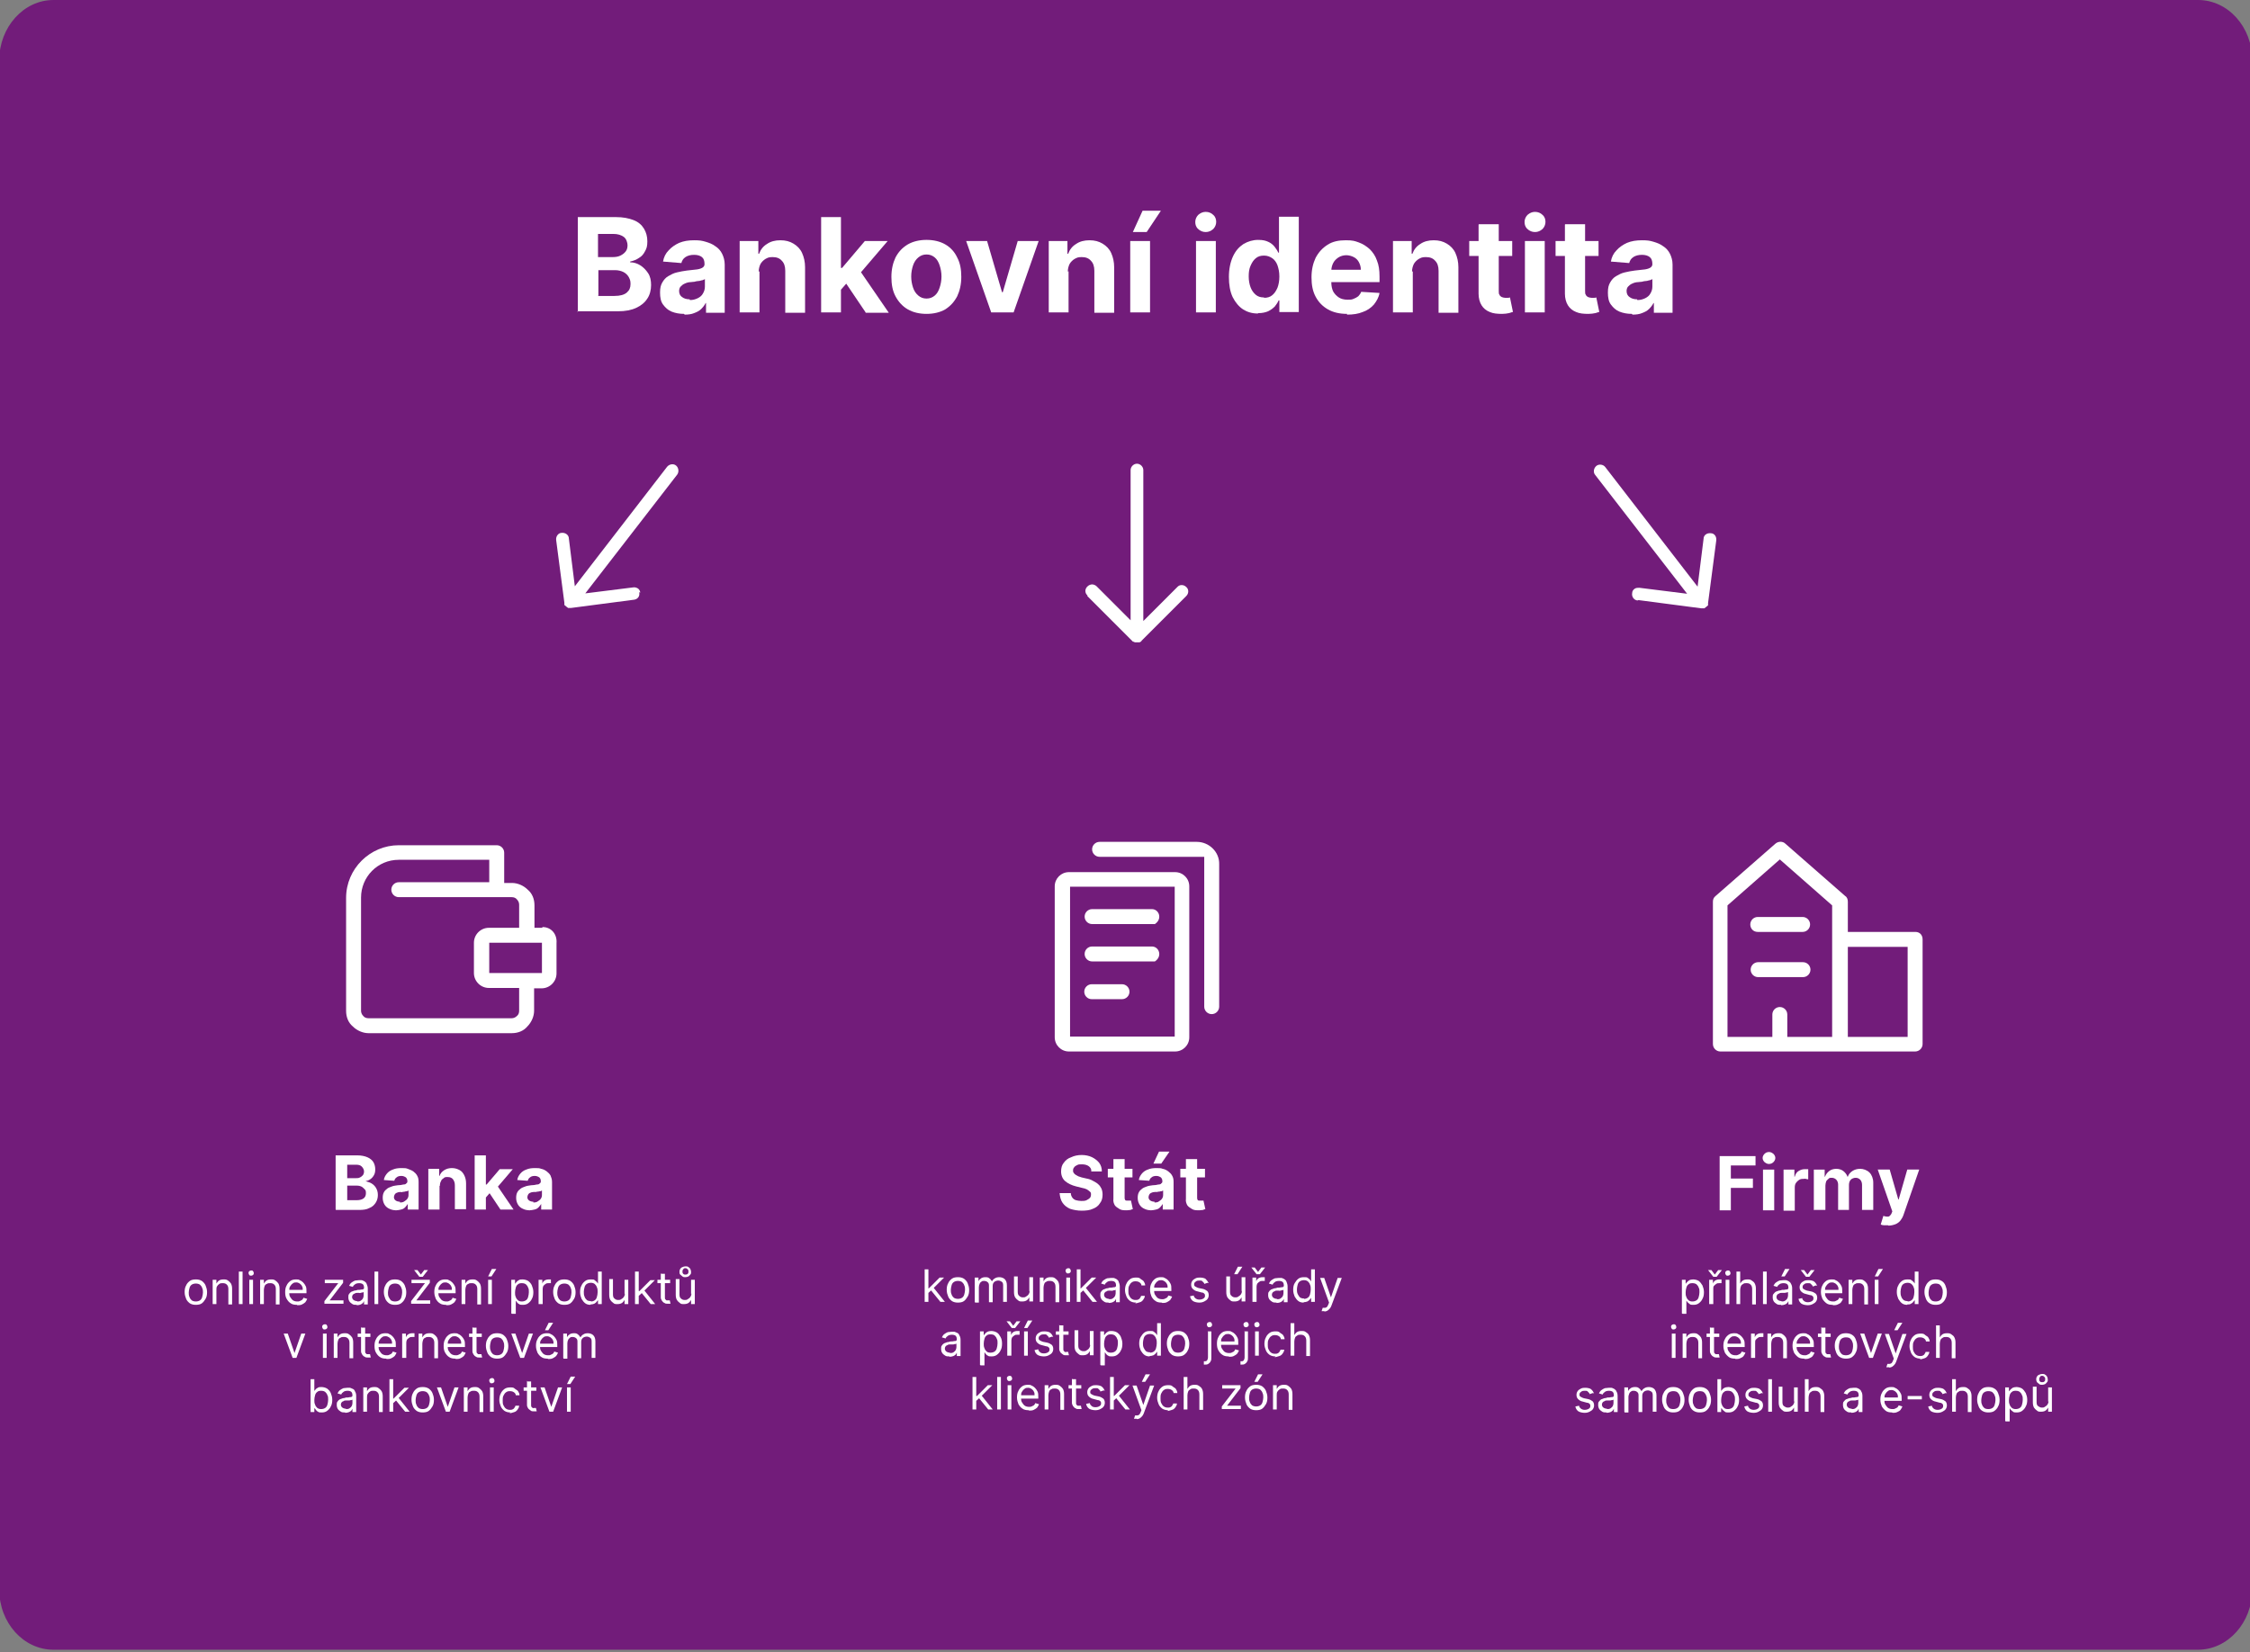 <?xml version="1.0" encoding="UTF-8"?>
<svg id="Vrstva_1" data-name="Vrstva 1" xmlns="http://www.w3.org/2000/svg" version="1.1" viewBox="0 0 602 442.2">
  <rect x="0" y="0" width="602" height="442.2" fill="#808080" stroke="none"/>
  <defs>
    <style>
      .cls-1 {
        isolation: isolate;
      }

      .cls-1, .cls-2, .cls-3 {
        stroke-width: 0px;
      }

      .cls-1, .cls-3 {
        fill: #fff;
      }

      .cls-2 {
        fill: #721c7a;
      }
    </style>
  </defs>
  <path class="cls-2" d="M14.3,0h573.8c8,0,14.5,7.2,14.5,16.1v409.3c0,8.8-6.5,16.1-14.5,16.1H14.3c-8,0-14.5-7.2-14.5-16.1V16.1C-.2,7.3,6.3,0,14.3,0Z"/>
  <g>
    <path class="cls-3" d="M154.6,83.6v-25.5h10.2c1.9,0,3.4.3,4.7.8s2.2,1.3,2.8,2.3.9,2.1.9,3.4-.2,1.9-.6,2.6c-.4.8-.9,1.4-1.6,1.8-.7.5-1.5.8-2.4,1v.2c1,0,1.9.3,2.7.8s1.5,1.2,2.1,2.1.8,2,.8,3.2-.3,2.6-1,3.6c-.7,1.1-1.7,1.9-3,2.5-1.3.6-2.9.9-4.8.9h-10.9ZM160,68.8h4c.7,0,1.4-.1,2-.4.6-.3,1-.6,1.4-1.1s.5-1.1.5-1.7-.3-1.7-1-2.2-1.6-.8-2.8-.8h-4.1v6.3ZM160,79.2h4.4c1.5,0,2.6-.3,3.3-.9.7-.6,1-1.3,1-2.3s-.2-1.3-.5-1.9c-.3-.5-.8-1-1.4-1.3-.6-.3-1.4-.5-2.2-.5h-4.5v6.8Z"/>
    <path class="cls-3" d="M183,84c-1.2,0-2.3-.2-3.3-.6-1-.4-1.7-1.1-2.3-1.9-.6-.8-.8-1.9-.8-3.2s.2-2,.6-2.7c.4-.7.9-1.3,1.6-1.7.7-.4,1.4-.8,2.3-1s1.8-.4,2.7-.5c1.1-.1,2-.2,2.7-.3.7-.1,1.2-.3,1.5-.5.3-.2.5-.5.5-.9h0c0-.9-.2-1.5-.7-1.9s-1.2-.6-2.1-.6-1.7.2-2.3.6c-.6.4-.9.9-1.1,1.6l-4.9-.4c.2-1.2.7-2.2,1.5-3,.7-.8,1.7-1.5,2.8-2,1.2-.5,2.5-.7,4-.7s2.1.1,3.1.4,1.8.6,2.6,1.2c.8.5,1.4,1.2,1.8,2,.4.8.7,1.8.7,2.9v12.9h-5v-2.6h-.1c-.3.6-.7,1.1-1.2,1.6s-1.1.8-1.9,1.1c-.7.3-1.6.4-2.5.4ZM184.6,80.3c.8,0,1.5-.2,2.1-.5s1.1-.7,1.4-1.3c.3-.5.5-1.1.5-1.8v-2c-.2.1-.4.2-.7.3-.3,0-.6.2-1,.2-.4,0-.7.1-1.1.2-.4,0-.7.1-1,.1-.6,0-1.2.2-1.6.4-.5.2-.8.5-1.1.8-.3.3-.4.8-.4,1.2,0,.7.3,1.3.8,1.6.5.4,1.2.6,2,.6Z"/>
    <path class="cls-3" d="M203.2,72.6v11h-5.3v-19.1h5v3.4h.2c.4-1.1,1.1-2,2.1-2.6,1-.7,2.2-1,3.6-1s2.5.3,3.5.9,1.8,1.4,2.3,2.5.8,2.4.8,3.8v12.2h-5.3v-11.2c0-1.2-.3-2.1-.9-2.7-.6-.7-1.4-1-2.5-1s-1.3.2-1.9.5c-.5.3-1,.8-1.3,1.3-.3.6-.5,1.3-.5,2.1Z"/>
    <path class="cls-3" d="M219.7,83.6v-25.5h5.3v25.5h-5.3ZM224.5,78.1v-6.4h.8l6.1-7.2h6.1l-8.2,9.6h-1.3l-3.5,4ZM231.6,83.6l-5.6-8.3,3.5-3.7,8.3,12.1h-6.2Z"/>
    <path class="cls-3" d="M247.9,84c-1.9,0-3.6-.4-5-1.2-1.4-.8-2.5-2-3.3-3.5-.8-1.5-1.1-3.2-1.1-5.2s.4-3.7,1.1-5.2c.8-1.5,1.8-2.6,3.3-3.5,1.4-.8,3.1-1.2,5-1.2s3.6.4,5,1.2c1.4.8,2.5,2,3.2,3.5.8,1.5,1.1,3.2,1.1,5.2s-.4,3.7-1.1,5.2c-.8,1.5-1.8,2.6-3.2,3.5-1.4.8-3.1,1.2-5,1.2ZM247.9,79.9c.9,0,1.6-.3,2.2-.8.6-.5,1-1.2,1.3-2.1.3-.9.5-1.9.5-3s-.2-2.1-.5-3c-.3-.9-.7-1.6-1.3-2.1-.6-.5-1.3-.8-2.2-.8s-1.6.3-2.2.8-1.1,1.2-1.4,2.1c-.3.9-.5,1.9-.5,3s.2,2.1.5,3,.8,1.6,1.4,2.1,1.3.8,2.2.8Z"/>
    <path class="cls-3" d="M277.9,64.5l-6.7,19.1h-6l-6.7-19.1h5.6l4,13.7h.2l4-13.7h5.6Z"/>
    <path class="cls-3" d="M285.9,72.6v11h-5.3v-19.1h5v3.4h.2c.4-1.1,1.1-2,2.1-2.6,1-.7,2.2-1,3.6-1s2.5.3,3.5.9,1.8,1.4,2.3,2.5.8,2.4.8,3.8v12.2h-5.3v-11.2c0-1.2-.3-2.1-.9-2.7-.6-.7-1.4-1-2.5-1s-1.3.2-1.9.5c-.5.3-1,.8-1.3,1.3-.3.6-.5,1.3-.5,2.1Z"/>
    <path class="cls-3" d="M302.4,83.6v-19.1h5.3v19.1h-5.3ZM303.1,62.1l2.6-5.7h4.9l-3.8,5.7h-3.7Z"/>
    <path class="cls-3" d="M322.6,62.1c-.8,0-1.5-.3-2-.8-.6-.5-.8-1.2-.8-1.9s.3-1.4.8-1.9c.6-.5,1.2-.8,2-.8s1.5.3,2,.8c.6.5.8,1.2.8,1.9s-.3,1.4-.8,1.9c-.6.5-1.2.8-2,.8ZM320,83.6v-19.1h5.3v19.1h-5.3Z"/>
    <path class="cls-3" d="M336.5,83.9c-1.5,0-2.8-.4-3.9-1.1s-2.1-1.9-2.8-3.3c-.7-1.5-1-3.3-1-5.4s.4-4,1.1-5.5c.7-1.5,1.6-2.5,2.8-3.3,1.2-.7,2.5-1.1,3.9-1.1s2,.2,2.7.5,1.3.8,1.7,1.3c.4.5.8,1.1,1,1.6h.2v-9.6h5.3v25.5h-5.2v-3.1h-.2c-.2.5-.6,1.1-1,1.6-.5.5-1,.9-1.8,1.3-.7.3-1.6.5-2.6.5ZM338.2,79.7c.9,0,1.6-.2,2.2-.7.6-.5,1-1.1,1.4-2,.3-.8.5-1.8.5-3s-.2-2.1-.5-3c-.3-.8-.8-1.5-1.4-1.9s-1.3-.7-2.2-.7-1.6.2-2.2.7c-.6.5-1,1.1-1.4,2s-.5,1.8-.5,2.9.2,2.1.5,2.9c.3.8.8,1.5,1.4,2s1.3.7,2.2.7Z"/>
    <path class="cls-3" d="M360.4,84c-2,0-3.7-.4-5.1-1.2-1.4-.8-2.5-1.9-3.3-3.4-.8-1.5-1.1-3.2-1.1-5.2s.4-3.7,1.1-5.2c.8-1.5,1.8-2.6,3.2-3.5s3-1.2,4.9-1.2,2.4.2,3.5.6c1.1.4,2,1,2.9,1.8.8.8,1.5,1.8,1.9,3,.5,1.2.7,2.6.7,4.3v1.5h-16.1v-3.3h11.1c0-.8-.2-1.4-.5-2-.3-.6-.8-1.1-1.4-1.4-.6-.3-1.3-.5-2-.5s-1.5.2-2.1.6-1.1.9-1.4,1.5-.5,1.3-.5,2.1v3.1c0,.9.2,1.8.5,2.4.4.7.9,1.2,1.5,1.6.6.4,1.4.6,2.3.6s1.1,0,1.6-.2c.5-.2.9-.4,1.3-.7.3-.3.6-.7.8-1.2l4.9.3c-.2,1.2-.8,2.2-1.5,3.1-.8.9-1.8,1.6-3,2-1.2.5-2.6.7-4.2.7Z"/>
    <path class="cls-3" d="M378,72.6v11h-5.3v-19.1h5v3.4h.2c.4-1.1,1.1-2,2.1-2.6,1-.7,2.2-1,3.6-1s2.5.3,3.5.9,1.8,1.4,2.3,2.5.8,2.4.8,3.8v12.2h-5.3v-11.2c0-1.2-.3-2.1-.9-2.7-.6-.7-1.4-1-2.5-1s-1.3.2-1.9.5c-.5.3-1,.8-1.3,1.3-.3.6-.5,1.3-.5,2.1Z"/>
    <path class="cls-3" d="M404.6,64.5v4h-11.5v-4h11.5ZM395.7,60h5.3v17.8c0,.5,0,.9.2,1.1.1.3.4.5.6.6.3.1.6.2.9.2s.5,0,.7,0,.4,0,.6-.1l.8,3.9c-.3,0-.6.2-1.1.3-.5.1-1.1.2-1.8.2-1.3,0-2.4-.1-3.3-.5-1-.4-1.7-1-2.2-1.8s-.8-1.9-.8-3.1v-18.5Z"/>
    <path class="cls-3" d="M410.7,62.1c-.8,0-1.5-.3-2-.8-.6-.5-.8-1.2-.8-1.9s.3-1.4.8-1.9c.6-.5,1.2-.8,2-.8s1.5.3,2,.8c.6.5.8,1.2.8,1.9s-.3,1.4-.8,1.9c-.6.5-1.2.8-2,.8ZM408,83.6v-19.1h5.3v19.1h-5.3Z"/>
    <path class="cls-3" d="M427.7,64.5v4h-11.5v-4h11.5ZM418.8,60h5.3v17.8c0,.5,0,.9.2,1.1.1.3.4.5.6.6.3.1.6.2.9.2s.5,0,.7,0,.4,0,.6-.1l.8,3.9c-.3,0-.6.2-1.1.3-.5.1-1.1.2-1.8.2-1.3,0-2.4-.1-3.3-.5-1-.4-1.7-1-2.2-1.8s-.8-1.9-.8-3.1v-18.5Z"/>
    <path class="cls-3" d="M436.6,84c-1.2,0-2.3-.2-3.3-.6-1-.4-1.7-1.1-2.3-1.9-.6-.8-.8-1.9-.8-3.2s.2-2,.6-2.7c.4-.7.9-1.3,1.6-1.7.7-.4,1.4-.8,2.3-1s1.8-.4,2.7-.5c1.1-.1,2-.2,2.7-.3.7-.1,1.2-.3,1.5-.5.3-.2.5-.5.5-.9h0c0-.9-.2-1.5-.7-1.9s-1.2-.6-2.1-.6-1.7.2-2.3.6c-.6.4-.9.9-1.1,1.6l-4.9-.4c.2-1.2.7-2.2,1.5-3,.7-.8,1.7-1.5,2.8-2,1.2-.5,2.5-.7,4-.7s2.1.1,3.1.4,1.8.6,2.6,1.2c.8.5,1.4,1.2,1.8,2,.4.8.7,1.8.7,2.9v12.9h-5v-2.6h-.1c-.3.6-.7,1.1-1.2,1.6s-1.1.8-1.9,1.1c-.7.3-1.6.4-2.5.4ZM438.1,80.3c.8,0,1.5-.2,2.1-.5s1.1-.7,1.4-1.3c.3-.5.5-1.1.5-1.8v-2c-.2.1-.4.2-.7.3-.3,0-.6.2-1,.2-.4,0-.7.1-1.1.2-.4,0-.7.1-1,.1-.6,0-1.2.2-1.6.4-.5.2-.8.5-1.1.8-.3.3-.4.8-.4,1.2,0,.7.3,1.3.8,1.6.5.4,1.2.6,2,.6Z"/>
  </g>
  <g>
    <path class="cls-3" d="M290.9,159.5l12,12,.2.2s.1,0,.1,0c.1,0,.1.1.2.1s.1,0,.2.1h1.3c.1,0,.1-.1.2-.1,0,0,.1,0,.1-.1.1,0,.2,0,.2-.2l12-12c.7-.7.7-1.8,0-2.4-.7-.7-1.8-.7-2.4,0l-9.1,9.1v-40.4c0-.9-.8-1.7-1.7-1.7s-1.7.8-1.7,1.7v40.2l-9.1-9.1c-.3-.3-.8-.5-1.2-.5s-.9.2-1.2.5c-.8.7-.8,1.8,0,2.5Z"/>
    <path class="cls-3" d="M438.4,160.6l16.8,2.2h.3s0,0,.1,0c0,0,.1,0,.2,0s0,0,.2,0l.4-.3.6-.5c0,0,0-.1,0-.2,0,0,0,0,0-.1,0-.1,0-.2,0-.3l2.2-16.8c.1-1-.5-1.9-1.5-1.9-1-.1-1.9.5-1.9,1.5l-1.6,12.8-24.7-32c-.5-.7-1.7-.9-2.4-.3s-.9,1.7-.3,2.4l24.6,31.8-12.8-1.6c-.4,0-.9,0-1.3.3s-.6.7-.6,1.1c-.2,1,.5,1.9,1.4,2Z"/>
    <path class="cls-3" d="M171.3,158.6c0-.4-.3-.9-.6-1.1s-.8-.4-1.3-.3l-12.8,1.6,24.6-31.8c.5-.7.4-1.8-.3-2.4s-1.8-.4-2.4.3l-24.7,32-1.6-12.8c0-.9-.9-1.6-1.9-1.5-.9,0-1.6.9-1.5,1.9l2.2,16.8c0,0,0,.1,0,.3,0,0,0,.1,0,.1,0,0,0,.1,0,.2l.6.5.4.3q.1,0,.2,0c0,0,.1,0,.2,0,0,0,.1,0,.1,0h.3s16.8-2.2,16.8-2.2c1-.1,1.7-1,1.4-2Z"/>
  </g>
  <g>
    <path class="cls-3" d="M89.8,323.7v-14.5h5.8c1.1,0,2,.2,2.7.5.7.3,1.3.8,1.6,1.3s.5,1.2.5,1.9-.1,1.1-.3,1.5c-.2.4-.5.8-.9,1.1-.4.3-.8.5-1.4.6h0c.6.2,1.1.3,1.6.6.5.3.9.7,1.2,1.2s.5,1.1.5,1.9-.2,1.5-.6,2.1c-.4.6-.9,1.1-1.7,1.4-.7.4-1.7.5-2.7.5h-6.2ZM92.9,315.3h2.3c.4,0,.8,0,1.1-.2.3-.1.6-.4.8-.6.2-.3.3-.6.3-1s-.2-.9-.6-1.3-.9-.5-1.6-.5h-2.3v3.6ZM92.9,321.2h2.5c.9,0,1.5-.2,1.9-.5s.6-.8.6-1.3,0-.8-.3-1.1-.5-.5-.8-.7c-.4-.2-.8-.3-1.3-.3h-2.6v3.9Z"/>
    <path class="cls-3" d="M106.1,323.9c-.7,0-1.3-.1-1.9-.4-.5-.2-1-.6-1.3-1.1-.3-.5-.5-1.1-.5-1.8s.1-1.1.3-1.5c.2-.4.5-.7.9-1,.4-.3.8-.4,1.3-.6s1-.2,1.5-.3c.6,0,1.1-.1,1.5-.2.4,0,.7-.1.8-.3.2-.1.3-.3.3-.5h0c0-.5-.1-.8-.4-1.1-.3-.2-.7-.4-1.2-.4s-1,.1-1.3.4c-.3.2-.5.5-.6.9l-2.8-.2c.1-.7.4-1.2.8-1.7.4-.5,1-.9,1.6-1.1.7-.3,1.4-.4,2.3-.4s1.2,0,1.7.2,1.1.4,1.5.7.8.7,1,1.1c.3.5.4,1,.4,1.7v7.4h-2.9v-1.5h0c-.2.3-.4.6-.7.9-.3.3-.6.5-1.1.6-.4.1-.9.2-1.4.2ZM107,321.8c.4,0,.8,0,1.2-.3.3-.2.6-.4.8-.7.2-.3.3-.6.3-1v-1.2c0,0-.2.1-.4.2-.2,0-.3,0-.6.1s-.4,0-.6.1-.4,0-.6,0c-.4,0-.7.1-.9.2-.3.1-.5.3-.6.5-.1.2-.2.4-.2.7,0,.4.2.7.5.9.3.2.7.3,1.1.3Z"/>
    <path class="cls-3" d="M117.6,317.4v6.3h-3v-10.9h2.9v1.9h.1c.2-.6.6-1.1,1.2-1.5.6-.4,1.3-.6,2.1-.6s1.4.2,2,.5c.6.3,1,.8,1.3,1.4.3.6.5,1.3.5,2.2v6.9h-3v-6.4c0-.7-.2-1.2-.5-1.6s-.8-.6-1.4-.6-.8,0-1.1.3c-.3.2-.6.4-.7.8-.2.3-.3.7-.3,1.2Z"/>
    <path class="cls-3" d="M127,323.7v-14.5h3v14.5h-3ZM129.8,320.6v-3.6h.4l3.5-4.1h3.5l-4.7,5.5h-.7l-2,2.3ZM133.9,323.7l-3.2-4.8,2-2.1,4.7,6.9h-3.5Z"/>
    <path class="cls-3" d="M141.8,323.9c-.7,0-1.3-.1-1.9-.4-.5-.2-1-.6-1.3-1.1-.3-.5-.5-1.1-.5-1.8s.1-1.1.3-1.5c.2-.4.5-.7.9-1s.8-.4,1.3-.6,1-.2,1.5-.3c.6,0,1.1-.1,1.5-.2.4,0,.7-.1.8-.3.2-.1.3-.3.3-.5h0c0-.5-.1-.8-.4-1.1-.3-.2-.7-.4-1.2-.4s-1,.1-1.3.4c-.3.2-.5.5-.6.9l-2.8-.2c.1-.7.4-1.2.8-1.7s1-.9,1.6-1.1c.7-.3,1.4-.4,2.3-.4s1.2,0,1.7.2c.6.1,1.1.4,1.5.7.4.3.8.7,1,1.1.2.5.4,1,.4,1.7v7.4h-2.9v-1.5h0c-.2.3-.4.6-.7.9-.3.3-.6.5-1.1.6s-.9.2-1.4.2ZM142.7,321.8c.4,0,.8,0,1.2-.3.3-.2.6-.4.8-.7.2-.3.3-.6.3-1v-1.2c0,0-.2.1-.4.2-.2,0-.3,0-.6.1-.2,0-.4,0-.6.1-.2,0-.4,0-.6,0-.4,0-.7.1-.9.2-.3.1-.5.3-.6.5-.1.2-.2.4-.2.7,0,.4.2.7.5.9.3.2.7.3,1.1.3Z"/>
  </g>
  <g>
    <path class="cls-3" d="M52.4,349.2c-.6,0-1.1-.1-1.6-.4-.4-.3-.8-.7-1-1.2s-.4-1.1-.4-1.8.1-1.3.4-1.8c.2-.5.6-.9,1-1.2.4-.3,1-.4,1.6-.4s1.1.1,1.6.4c.4.3.8.7,1,1.2.2.5.4,1.1.4,1.8s-.1,1.3-.4,1.8-.6.9-1,1.2c-.4.3-1,.4-1.6.4ZM52.4,348.3c.4,0,.8-.1,1.1-.3.3-.2.5-.5.6-.9s.2-.8.2-1.2,0-.8-.2-1.2c-.1-.4-.4-.7-.6-.9-.3-.2-.7-.3-1.1-.3s-.8.1-1.1.3c-.3.2-.5.5-.6.9-.1.4-.2.8-.2,1.2s0,.8.2,1.2c.1.4.4.7.6.9.3.2.7.3,1.1.3Z"/>
    <path class="cls-3" d="M57.9,345.1v3.9h-1v-6.5h1v1h0c.2-.3.4-.6.7-.8s.7-.3,1.2-.3.8,0,1.2.3c.3.2.6.5.8.8.2.4.3.8.3,1.4v4.2h-1v-4.1c0-.5-.1-.9-.4-1.2-.3-.3-.6-.4-1.1-.4s-.6,0-.9.2-.4.3-.6.6-.2.6-.2,1Z"/>
    <path class="cls-3" d="M64.9,340.3v8.7h-1v-8.7h1Z"/>
    <path class="cls-3" d="M67.2,341.4c-.2,0-.4,0-.5-.2-.1-.1-.2-.3-.2-.5s0-.3.2-.5c.1-.1.3-.2.5-.2s.4,0,.5.2c.1.1.2.3.2.5s0,.3-.2.5c-.1.1-.3.2-.5.2ZM66.7,349v-6.5h1v6.5h-1Z"/>
    <path class="cls-3" d="M70.6,345.1v3.9h-1v-6.5h1v1h0c.2-.3.4-.6.7-.8s.7-.3,1.2-.3.8,0,1.2.3c.3.2.6.5.8.8.2.4.3.8.3,1.4v4.2h-1v-4.1c0-.5-.1-.9-.4-1.2-.3-.3-.6-.4-1.1-.4s-.6,0-.9.2c-.3.1-.5.3-.6.6s-.2.6-.2,1Z"/>
    <path class="cls-3" d="M79.4,349.2c-.6,0-1.2-.1-1.6-.4-.5-.3-.8-.7-1.1-1.2s-.4-1.1-.4-1.8.1-1.3.4-1.8c.2-.5.6-.9,1-1.2.4-.3,1-.4,1.5-.4s.7,0,1,.2c.3.1.6.3.9.6.3.3.5.6.7,1,.2.4.2.9.2,1.5v.4h-5v-.9h4c0-.4,0-.7-.2-1-.1-.3-.4-.5-.6-.7-.3-.2-.6-.3-.9-.3s-.7,0-1,.3c-.3.2-.5.5-.7.8-.2.3-.2.7-.2,1v.6c0,.5,0,.9.3,1.3s.4.6.7.8c.3.2.7.3,1.1.3s.5,0,.7-.1.4-.2.6-.3c.2-.2.3-.3.4-.6l1,.3c-.1.3-.3.6-.5.9-.2.2-.5.4-.9.6s-.8.2-1.2.2Z"/>
    <path class="cls-3" d="M86.8,349v-.8l3.7-4.8h0c0,0-3.6,0-3.6,0v-.9h4.9v.8l-3.6,4.7h0c0,0,3.7,0,3.7,0v.9h-5.1Z"/>
    <path class="cls-3" d="M95.4,349.2c-.4,0-.8,0-1.1-.2-.3-.2-.6-.4-.8-.7s-.3-.7-.3-1.1,0-.7.2-.9c.1-.2.3-.4.6-.6.2-.1.5-.2.8-.3.3,0,.6-.1.9-.2.4,0,.7,0,1-.1.2,0,.4,0,.5-.1.1,0,.2-.2.2-.3h0c0-.5-.1-.8-.3-1s-.6-.3-1-.3-.9.1-1.1.3c-.3.2-.5.4-.6.7l-1-.3c.2-.4.4-.7.7-.9.3-.2.6-.4.9-.5.3,0,.7-.1,1-.1s.5,0,.7,0c.3,0,.5.2.8.3.3.2.5.4.6.7s.3.7.3,1.2v4.3h-1v-.9h0c0,.1-.2.3-.3.5-.2.2-.4.3-.6.4s-.6.2-1,.2ZM95.5,348.3c.4,0,.7,0,1-.2.3-.2.5-.4.6-.6s.2-.5.2-.8v-.9c0,0-.1,0-.3.1-.1,0-.3,0-.5.1s-.4,0-.5,0c-.2,0-.3,0-.4,0-.3,0-.5,0-.7.2-.2,0-.4.2-.5.3-.1.1-.2.4-.2.6s.1.6.4.8c.3.2.6.3,1,.3Z"/>
    <path class="cls-3" d="M101.2,340.3v8.7h-1v-8.7h1Z"/>
    <path class="cls-3" d="M105.7,349.2c-.6,0-1.1-.1-1.6-.4-.4-.3-.8-.7-1-1.2-.2-.5-.4-1.1-.4-1.8s.1-1.3.4-1.8c.2-.5.6-.9,1-1.2.4-.3,1-.4,1.6-.4s1.1.1,1.6.4c.4.3.8.7,1,1.2.2.5.4,1.1.4,1.8s-.1,1.3-.4,1.8c-.2.5-.6.9-1,1.2-.4.3-1,.4-1.6.4ZM105.7,348.3c.4,0,.8-.1,1.1-.3.3-.2.5-.5.6-.9.1-.4.2-.8.2-1.2s0-.8-.2-1.2c-.1-.4-.4-.7-.6-.9-.3-.2-.7-.3-1.1-.3s-.8.1-1.1.3c-.3.2-.5.5-.6.9-.1.4-.2.8-.2,1.2s0,.8.2,1.2.4.7.6.9c.3.2.7.3,1.1.3Z"/>
    <path class="cls-3" d="M110,349v-.8l3.7-4.8h0c0,0-3.6,0-3.6,0v-.9h4.9v.8l-3.6,4.7h0c0,0,3.7,0,3.7,0v.9h-5.1ZM111.7,339.9l.9,1.2.9-1.2h1c0,0-1.4,1.8-1.4,1.8h-.9l-1.4-1.8h0c0,0,1,0,1,0Z"/>
    <path class="cls-3" d="M119.3,349.2c-.6,0-1.2-.1-1.6-.4-.5-.3-.8-.7-1.1-1.2-.2-.5-.4-1.1-.4-1.8s.1-1.3.4-1.8c.2-.5.6-.9,1-1.2.4-.3,1-.4,1.5-.4s.7,0,1,.2c.3.1.6.3.9.6.3.3.5.6.7,1,.2.4.2.9.2,1.5v.4h-5v-.9h4c0-.4,0-.7-.2-1-.1-.3-.4-.5-.6-.7-.3-.2-.6-.3-.9-.3s-.7,0-1,.3c-.3.2-.5.5-.7.8-.2.3-.2.7-.2,1v.6c0,.5,0,.9.3,1.3s.4.6.7.8c.3.2.7.3,1.1.3s.5,0,.7-.1.4-.2.6-.3c.2-.2.3-.3.4-.6l1,.3c-.1.3-.3.6-.5.9-.2.2-.5.4-.9.6s-.8.2-1.2.2Z"/>
    <path class="cls-3" d="M124.5,345.1v3.9h-1v-6.5h1v1h0c.2-.3.4-.6.7-.8s.7-.3,1.2-.3.8,0,1.2.3c.3.2.6.5.8.8.2.4.3.8.3,1.4v4.2h-1v-4.1c0-.5-.1-.9-.4-1.2-.3-.3-.6-.4-1.1-.4s-.6,0-.9.2c-.3.1-.5.3-.6.6s-.2.6-.2,1Z"/>
    <path class="cls-3" d="M130.6,349v-6.5h1v6.5h-1ZM130.6,341.6l1-2h1.2l-1.3,2h-.9Z"/>
    <path class="cls-3" d="M136.8,351.5v-9h1v1h.1c0-.1.2-.3.3-.4.1-.2.3-.3.6-.5s.6-.2,1-.2,1,.1,1.5.4c.4.3.8.7,1,1.2.2.5.4,1.1.4,1.8s-.1,1.3-.4,1.8c-.2.5-.6.9-1,1.2-.4.3-.9.4-1.4.4s-.8,0-1-.2c-.3-.1-.4-.3-.6-.5-.1-.2-.2-.3-.3-.4h0v3.5h-1ZM137.8,345.8c0,.5,0,.9.2,1.3.1.4.4.7.6.9.3.2.6.3,1,.3s.8-.1,1.1-.3.5-.5.6-.9c.1-.4.2-.8.2-1.3s0-.9-.2-1.2c-.1-.4-.4-.7-.6-.9-.3-.2-.6-.3-1.1-.3s-.8.1-1,.3c-.3.2-.5.5-.6.9-.1.4-.2.8-.2,1.3Z"/>
    <path class="cls-3" d="M144.1,349v-6.5h1v1h0c.1-.3.3-.6.6-.8s.7-.3,1.1-.3.2,0,.3,0,.2,0,.3,0v1s-.1,0-.2,0-.2,0-.4,0c-.3,0-.6,0-.8.2-.2.1-.4.3-.6.5-.1.2-.2.5-.2.8v4.1h-1Z"/>
    <path class="cls-3" d="M151,349.2c-.6,0-1.1-.1-1.6-.4-.4-.3-.8-.7-1-1.2s-.4-1.1-.4-1.8.1-1.3.4-1.8c.2-.5.6-.9,1-1.2.4-.3,1-.4,1.6-.4s1.1.1,1.6.4c.4.3.8.7,1,1.2.2.5.4,1.1.4,1.8s-.1,1.3-.4,1.8-.6.9-1,1.2c-.4.3-1,.4-1.6.4ZM151,348.3c.4,0,.8-.1,1.1-.3.3-.2.5-.5.6-.9s.2-.8.2-1.2,0-.8-.2-1.2c-.1-.4-.4-.7-.6-.9-.3-.2-.7-.3-1.1-.3s-.8.1-1.1.3c-.3.2-.5.5-.6.9-.1.4-.2.8-.2,1.2s0,.8.2,1.2c.1.4.4.7.6.9.3.2.7.3,1.1.3Z"/>
    <path class="cls-3" d="M158,349.2c-.5,0-1-.1-1.4-.4-.4-.3-.7-.7-1-1.2-.2-.5-.4-1.1-.4-1.8s.1-1.3.4-1.8c.2-.5.6-.9,1-1.2.4-.3.9-.4,1.5-.4s.8,0,1,.2.4.3.6.5c.1.2.2.3.3.4h0v-3.2h1v8.7h-1v-1h-.1c0,.1-.2.3-.3.4-.1.2-.3.3-.6.5-.3.1-.6.2-1,.2ZM158.1,348.3c.4,0,.7-.1,1-.3.3-.2.5-.5.6-.9.1-.4.2-.8.2-1.3s0-.9-.2-1.3c-.1-.4-.4-.7-.6-.9-.3-.2-.6-.3-1-.3s-.8.1-1.1.3c-.3.2-.5.5-.6.9-.1.4-.2.8-.2,1.2s0,.9.2,1.3c.1.4.4.7.6.9s.6.3,1.1.3Z"/>
    <path class="cls-3" d="M167.1,346.4v-3.9h1v6.5h-1v-1.1h0c-.2.3-.4.6-.7.8-.3.2-.7.3-1.2.3s-.8,0-1.1-.3c-.3-.2-.6-.5-.8-.8-.2-.4-.3-.8-.3-1.4v-4.2h1v4.1c0,.5.1.9.4,1.1.3.3.6.4,1,.4s.5,0,.8-.2.5-.3.7-.6.3-.6.3-1Z"/>
    <path class="cls-3" d="M169.9,349v-8.7h1v8.7h-1ZM170.9,346.7v-1.2s.2,0,.2,0l2.9-2.9h1.2l-3.1,3.1h0l-1.2,1.1ZM174.1,349l-2.6-3.2.7-.7,3.1,3.9h-1.3Z"/>
    <path class="cls-3" d="M179.3,342.5v.9h-3.4v-.9h3.4ZM176.9,340.9h1v6.2c0,.3,0,.5.1.6s.2.2.3.3c.1,0,.3,0,.4,0s.2,0,.3,0c0,0,.1,0,.2,0l.2.9c0,0-.2,0-.3,0-.1,0-.3,0-.5,0-.3,0-.6,0-.8-.2-.3-.1-.5-.3-.7-.6s-.3-.6-.3-.9v-6.5Z"/>
    <path class="cls-3" d="M184.9,346.4v-3.9h1v6.5h-1v-1.1h0c-.2.3-.4.6-.7.8-.3.2-.7.3-1.2.3s-.8,0-1.1-.3c-.3-.2-.6-.5-.8-.8-.2-.4-.3-.8-.3-1.4v-4.2h1v4.1c0,.5.1.9.4,1.1.3.3.6.4,1,.4s.5,0,.8-.2.5-.3.7-.6.3-.6.3-1ZM183.4,341.8c-.3,0-.6,0-.8-.2s-.4-.3-.6-.5-.2-.5-.2-.7,0-.5.2-.8c.1-.2.3-.4.6-.5.2-.1.5-.2.8-.2s.6,0,.8.2c.2.1.4.3.5.5.1.2.2.5.2.8s0,.5-.2.7-.3.4-.5.5c-.2.1-.5.2-.8.2ZM183.4,341.1c.2,0,.4,0,.6-.2.2-.2.2-.3.2-.6s0-.4-.2-.6c-.2-.2-.3-.3-.6-.3s-.4,0-.6.3c-.2.2-.2.4-.2.6s0,.4.2.6c.2.2.3.2.6.2Z"/>
    <path class="cls-3" d="M81.7,356.9l-2.4,6.5h-1l-2.4-6.5h1.1l1.8,5.2h0l1.8-5.2h1.1Z"/>
    <path class="cls-3" d="M86.9,355.8c-.2,0-.4,0-.5-.2-.1-.1-.2-.3-.2-.5s0-.3.2-.5c.1-.1.3-.2.5-.2s.4,0,.5.2c.1.1.2.3.2.5s0,.3-.2.5c-.1.1-.3.2-.5.2ZM86.4,363.4v-6.5h1v6.5h-1Z"/>
    <path class="cls-3" d="M90.3,359.5v3.9h-1v-6.5h1v1h0c.2-.3.4-.6.7-.8s.7-.3,1.2-.3.8,0,1.2.3c.3.2.6.5.8.8.2.4.3.8.3,1.4v4.2h-1v-4.1c0-.5-.1-.9-.4-1.2-.3-.3-.6-.4-1.1-.4s-.6,0-.9.2c-.3.1-.5.3-.6.6s-.2.6-.2,1Z"/>
    <path class="cls-3" d="M99.1,356.9v.9h-3.4v-.9h3.4ZM96.7,355.3h1v6.2c0,.3,0,.5.1.6s.2.2.3.3c.1,0,.3,0,.4,0s.2,0,.3,0c0,0,.1,0,.2,0l.2.9c0,0-.2,0-.3,0-.1,0-.3,0-.5,0-.3,0-.6,0-.8-.2-.3-.1-.5-.3-.7-.6s-.3-.6-.3-.9v-6.5Z"/>
    <path class="cls-3" d="M103.3,363.6c-.6,0-1.2-.1-1.6-.4-.5-.3-.8-.7-1.1-1.2s-.4-1.1-.4-1.8.1-1.3.4-1.8c.2-.5.6-.9,1-1.2.4-.3,1-.4,1.5-.4s.7,0,1,.2c.3.1.6.3.9.6.3.3.5.6.7,1,.2.4.2.9.2,1.5v.4h-5v-.9h4c0-.4,0-.7-.2-1-.1-.3-.4-.5-.6-.7-.3-.2-.6-.3-.9-.3s-.7,0-1,.3c-.3.2-.5.5-.7.8-.2.3-.2.7-.2,1v.6c0,.5,0,.9.3,1.3s.4.6.7.8c.3.2.7.3,1.1.3s.5,0,.7-.1.4-.2.6-.3c.2-.2.3-.3.4-.6l1,.3c-.1.3-.3.6-.5.9-.2.2-.5.4-.9.6s-.8.2-1.2.2Z"/>
    <path class="cls-3" d="M107.6,363.4v-6.5h1v1h0c.1-.3.3-.6.6-.8.3-.2.7-.3,1.1-.3s.2,0,.3,0c.1,0,.2,0,.3,0v1s-.1,0-.2,0-.2,0-.4,0c-.3,0-.6,0-.8.2-.2.1-.4.3-.6.5-.1.2-.2.5-.2.8v4.1h-1Z"/>
    <path class="cls-3" d="M113,359.5v3.9h-1v-6.5h1v1h0c.2-.3.4-.6.7-.8s.7-.3,1.2-.3.8,0,1.2.3c.3.2.6.5.8.8.2.4.3.8.3,1.4v4.2h-1v-4.1c0-.5-.1-.9-.4-1.2-.3-.3-.6-.4-1.1-.4s-.6,0-.9.2c-.3.1-.5.3-.6.6s-.2.6-.2,1Z"/>
    <path class="cls-3" d="M121.8,363.6c-.6,0-1.2-.1-1.6-.4-.5-.3-.8-.7-1.1-1.2s-.4-1.1-.4-1.8.1-1.3.4-1.8c.2-.5.6-.9,1-1.2.4-.3,1-.4,1.5-.4s.7,0,1,.2c.3.1.6.3.9.6.3.3.5.6.7,1,.2.4.2.9.2,1.5v.4h-5v-.9h4c0-.4,0-.7-.2-1-.1-.3-.4-.5-.6-.7-.3-.2-.6-.3-.9-.3s-.7,0-1,.3c-.3.2-.5.5-.7.8-.2.3-.2.7-.2,1v.6c0,.5,0,.9.3,1.3s.4.6.7.8c.3.2.7.3,1.1.3s.5,0,.7-.1.4-.2.6-.3c.2-.2.3-.3.4-.6l1,.3c-.1.3-.3.6-.5.9-.2.2-.5.4-.9.6s-.8.2-1.2.2Z"/>
    <path class="cls-3" d="M128.9,356.9v.9h-3.4v-.9h3.4ZM126.5,355.3h1v6.2c0,.3,0,.5.1.6s.2.2.3.3c.1,0,.3,0,.4,0s.2,0,.3,0c0,0,.1,0,.2,0l.2.9c0,0-.2,0-.3,0-.1,0-.3,0-.5,0-.3,0-.6,0-.8-.2-.3-.1-.5-.3-.7-.6s-.3-.6-.3-.9v-6.5Z"/>
    <path class="cls-3" d="M133,363.6c-.6,0-1.1-.1-1.6-.4-.4-.3-.8-.7-1-1.2s-.4-1.1-.4-1.8.1-1.3.4-1.8c.2-.5.6-.9,1-1.2.4-.3,1-.4,1.6-.4s1.1.1,1.6.4c.4.3.8.7,1,1.2.2.5.4,1.1.4,1.8s-.1,1.3-.4,1.8-.6.9-1,1.2c-.4.3-1,.4-1.6.4ZM133,362.7c.4,0,.8-.1,1.1-.3.3-.2.5-.5.6-.9s.2-.8.2-1.2,0-.8-.2-1.2c-.1-.4-.4-.7-.6-.9-.3-.2-.7-.3-1.1-.3s-.8.1-1.1.3c-.3.2-.5.5-.6.9-.1.4-.2.8-.2,1.2s0,.8.2,1.2c.1.4.4.7.6.9.3.2.7.3,1.1.3Z"/>
    <path class="cls-3" d="M142.6,356.9l-2.4,6.5h-1l-2.4-6.5h1.1l1.8,5.2h0l1.8-5.2h1.1Z"/>
    <path class="cls-3" d="M146.5,363.6c-.6,0-1.2-.1-1.6-.4-.5-.3-.8-.7-1.1-1.2-.2-.5-.4-1.1-.4-1.8s.1-1.3.4-1.8c.2-.5.6-.9,1-1.2.4-.3,1-.4,1.5-.4s.7,0,1,.2c.3.1.6.3.9.6.3.3.5.6.7,1,.2.4.2.9.2,1.5v.4h-5v-.9h4c0-.4,0-.7-.2-1-.1-.3-.4-.5-.6-.7-.3-.2-.6-.3-.9-.3s-.7,0-1,.3c-.3.2-.5.5-.7.8-.2.3-.2.7-.2,1v.6c0,.5,0,.9.3,1.3s.4.6.7.8c.3.2.7.3,1.1.3s.5,0,.7-.1.4-.2.6-.3c.2-.2.3-.3.4-.6l1,.3c-.1.3-.3.6-.5.9-.2.2-.5.4-.9.6s-.8.2-1.2.2ZM145.8,356l1-2h1.2l-1.3,2h-.9Z"/>
    <path class="cls-3" d="M150.7,363.4v-6.5h1v1h0c.1-.3.4-.6.7-.8.3-.2.7-.3,1.1-.3s.8,0,1.1.3c.3.2.5.5.7.8h0c.2-.3.4-.6.8-.8.3-.2.7-.3,1.2-.3s1.1.2,1.4.5c.4.4.6.9.6,1.7v4.4h-1v-4.4c0-.5-.1-.8-.4-1-.3-.2-.6-.3-.9-.3s-.8.1-1.1.4c-.3.3-.4.6-.4,1.1v4.3h-1v-4.5c0-.4-.1-.7-.4-.9-.2-.2-.6-.3-.9-.3s-.5,0-.7.2-.4.3-.5.6c-.1.2-.2.5-.2.9v4.1h-1Z"/>
    <path class="cls-3" d="M83.1,377.8v-8.7h1v3.2h0c0-.1.2-.3.3-.4.1-.2.3-.3.6-.5s.6-.2,1-.2,1,.1,1.5.4c.4.3.8.7,1,1.2.2.5.4,1.1.4,1.8s-.1,1.3-.4,1.8c-.2.5-.6.9-1,1.2-.4.3-.9.4-1.4.4s-.8,0-1-.2c-.3-.1-.4-.3-.6-.5-.1-.2-.2-.3-.3-.4h-.1v1h-1ZM84.1,374.6c0,.5,0,.9.2,1.3.1.4.4.7.6.9.3.2.6.3,1,.3s.8-.1,1.1-.3.5-.5.6-.9c.1-.4.2-.8.2-1.3s0-.9-.2-1.2c-.1-.4-.4-.7-.6-.9-.3-.2-.6-.3-1.1-.3s-.8.1-1,.3c-.3.2-.5.5-.6.9-.1.4-.2.8-.2,1.3Z"/>
    <path class="cls-3" d="M92.3,378c-.4,0-.8,0-1.1-.2s-.6-.4-.8-.7c-.2-.3-.3-.7-.3-1.1s0-.7.2-.9c.1-.2.3-.4.6-.6.2-.1.5-.2.8-.3.3,0,.6-.1.9-.2.4,0,.7,0,1-.1.2,0,.4,0,.5-.1.1,0,.2-.2.2-.3h0c0-.5-.1-.8-.3-1s-.6-.3-1-.3-.9.1-1.1.3c-.3.2-.5.4-.6.7l-1-.3c.2-.4.4-.7.7-.9.3-.2.6-.4.9-.5.3,0,.7-.1,1-.1s.5,0,.7,0,.5.2.8.3.5.4.6.7c.2.3.3.7.3,1.2v4.3h-1v-.9h0c0,.1-.2.3-.3.5-.2.2-.4.3-.6.4-.3.1-.6.2-1,.2ZM92.5,377.1c.4,0,.7,0,1-.2.3-.2.5-.4.6-.6s.2-.5.2-.8v-.9c0,0-.1,0-.3.1-.1,0-.3,0-.5.1-.2,0-.4,0-.5,0-.2,0-.3,0-.4,0-.3,0-.5,0-.7.2-.2,0-.4.2-.5.3-.1.1-.2.4-.2.6s.1.6.4.8c.3.2.6.3,1,.3Z"/>
    <path class="cls-3" d="M98.2,373.9v3.9h-1v-6.5h1v1h0c.2-.3.4-.6.7-.8s.7-.3,1.2-.3.8,0,1.2.3c.3.2.6.5.8.8.2.4.3.8.3,1.4v4.2h-1v-4.1c0-.5-.1-.9-.4-1.2-.3-.3-.6-.4-1.1-.4s-.6,0-.9.2-.4.3-.6.6-.2.6-.2,1Z"/>
    <path class="cls-3" d="M104.2,377.8v-8.7h1v8.7h-1ZM105.1,375.5v-1.2s.2,0,.2,0l2.9-2.9h1.2l-3.1,3.1h0l-1.2,1.1ZM108.4,377.8l-2.6-3.2.7-.7,3.1,3.9h-1.3Z"/>
    <path class="cls-3" d="M113.1,378c-.6,0-1.1-.1-1.6-.4-.4-.3-.8-.7-1-1.2s-.4-1.1-.4-1.8.1-1.3.4-1.8c.2-.5.6-.9,1-1.2.4-.3,1-.4,1.6-.4s1.1.1,1.6.4c.4.3.8.7,1,1.2.2.5.4,1.1.4,1.8s-.1,1.3-.4,1.8-.6.9-1,1.2c-.4.3-1,.4-1.6.4ZM113.1,377.1c.4,0,.8-.1,1.1-.3.3-.2.5-.5.6-.9s.2-.8.2-1.2,0-.8-.2-1.2c-.1-.4-.4-.7-.6-.9-.3-.2-.7-.3-1.1-.3s-.8.1-1.1.3c-.3.2-.5.5-.6.9-.1.4-.2.8-.2,1.2s0,.8.2,1.2c.1.4.4.7.6.9.3.2.7.3,1.1.3Z"/>
    <path class="cls-3" d="M122.7,371.3l-2.4,6.5h-1l-2.4-6.5h1.1l1.8,5.2h0l1.8-5.2h1.1Z"/>
    <path class="cls-3" d="M125.1,373.9v3.9h-1v-6.5h1v1h0c.2-.3.4-.6.7-.8s.7-.3,1.2-.3.8,0,1.2.3c.3.2.6.5.8.8.2.4.3.8.3,1.4v4.2h-1v-4.1c0-.5-.1-.9-.4-1.2-.3-.3-.6-.4-1.1-.4s-.6,0-.9.2c-.3.1-.5.3-.6.6s-.2.6-.2,1Z"/>
    <path class="cls-3" d="M131.6,370.2c-.2,0-.4,0-.5-.2-.1-.1-.2-.3-.2-.5s0-.3.2-.5c.1-.1.3-.2.5-.2s.4,0,.5.2c.1.1.2.3.2.5s0,.3-.2.5c-.1.1-.3.2-.5.2ZM131.1,377.8v-6.5h1v6.5h-1Z"/>
    <path class="cls-3" d="M136.6,378c-.6,0-1.1-.1-1.6-.4-.4-.3-.8-.7-1-1.2-.2-.5-.4-1.1-.4-1.7s.1-1.3.4-1.8c.2-.5.6-.9,1-1.2.4-.3,1-.4,1.5-.4s.9,0,1.2.3.7.4.9.7c.2.3.4.7.4,1.1h-1c0-.3-.2-.6-.5-.8-.3-.2-.6-.3-1.1-.3s-.7.1-1,.3c-.3.2-.5.5-.7.9-.2.4-.2.8-.2,1.3s0,.9.2,1.3.4.7.7.9c.3.2.6.3,1,.3s.5,0,.7-.1.4-.2.5-.4.3-.4.3-.6h1c0,.4-.2.7-.4,1-.2.3-.5.6-.9.7s-.8.3-1.3.3Z"/>
    <path class="cls-3" d="M143.5,371.3v.9h-3.4v-.9h3.4ZM141.1,369.7h1v6.2c0,.3,0,.5.1.6s.2.2.3.3.3,0,.4,0,.2,0,.3,0c0,0,.1,0,.2,0l.2.9c0,0-.2,0-.3,0-.1,0-.3,0-.5,0-.3,0-.6,0-.8-.2s-.5-.3-.7-.6-.3-.6-.3-.9v-6.5Z"/>
    <path class="cls-3" d="M150.4,371.3l-2.4,6.5h-1l-2.4-6.5h1.1l1.8,5.2h0l1.8-5.2h1.1Z"/>
    <path class="cls-3" d="M151.7,377.8v-6.5h1v6.5h-1ZM151.7,370.4l1-2h1.2l-1.3,2h-.9Z"/>
  </g>
  <g>
    <g>
      <path class="cls-3" d="M292,313.4c0-.6-.3-1-.7-1.3-.4-.3-1-.5-1.8-.5s-.9,0-1.3.2-.6.3-.8.6c-.2.2-.3.5-.3.8,0,.3,0,.5.2.7.1.2.3.4.5.5s.5.3.7.4c.3.1.6.2.9.3l1.3.3c.6.1,1.2.3,1.7.6s1,.5,1.4.9c.4.3.7.8.9,1.2.2.5.3,1,.3,1.6,0,.9-.2,1.7-.7,2.3-.4.7-1.1,1.2-1.9,1.5-.8.4-1.9.5-3,.5s-2.2-.2-3.1-.5c-.9-.4-1.5-.9-2-1.6-.5-.7-.7-1.6-.8-2.6h3c0,.5.2.9.4,1.2.2.3.6.6,1,.7s.9.2,1.4.2,1,0,1.4-.2c.4-.2.7-.4.9-.6s.3-.6.3-.9,0-.6-.3-.8c-.2-.2-.5-.4-.8-.6-.4-.2-.8-.3-1.3-.4l-1.6-.4c-1.2-.3-2.2-.8-2.9-1.4-.7-.6-1.1-1.5-1.1-2.6,0-.9.2-1.7.7-2.3.5-.7,1.1-1.2,2-1.5.8-.4,1.8-.6,2.8-.6s2,.2,2.8.6c.8.4,1.4.9,1.9,1.5.5.7.7,1.4.7,2.3h-2.9Z"/>
      <path class="cls-3" d="M303,312.8v2.3h-6.6v-2.3h6.6ZM297.9,310.2h3v10.2c0,.3,0,.5.1.6,0,.2.2.3.4.3.2,0,.3,0,.5,0s.3,0,.4,0c.1,0,.3,0,.3,0l.5,2.3c-.2,0-.4.1-.6.2-.3,0-.6.1-1,.1-.7,0-1.4,0-1.9-.3s-1-.6-1.3-1c-.3-.5-.5-1.1-.4-1.8v-10.6Z"/>
      <path class="cls-3" d="M308.1,323.9c-.7,0-1.3-.1-1.9-.4-.5-.2-1-.6-1.3-1.1-.3-.5-.5-1.1-.5-1.8s.1-1.1.3-1.5c.2-.4.5-.7.9-1,.4-.3.8-.4,1.3-.6s1-.2,1.5-.3c.6,0,1.1-.1,1.5-.2.4,0,.7-.1.8-.3.2-.1.3-.3.3-.5h0c0-.5-.1-.8-.4-1.1-.3-.2-.7-.4-1.2-.4s-1,.1-1.3.4c-.3.2-.5.5-.6.9l-2.8-.2c.1-.7.4-1.2.8-1.7.4-.5,1-.9,1.6-1.1.7-.3,1.4-.4,2.3-.4s1.2,0,1.7.2c.6.1,1.1.4,1.5.7.4.3.8.7,1,1.1.3.5.4,1,.4,1.7v7.4h-2.9v-1.5h0c-.2.3-.4.6-.7.9-.3.3-.6.5-1.1.6-.4.1-.9.2-1.4.2ZM308.9,321.8c.4,0,.8,0,1.2-.3s.6-.4.8-.7c.2-.3.3-.6.3-1v-1.2c0,0-.2.1-.4.2-.2,0-.3,0-.6.1-.2,0-.4,0-.6.1-.2,0-.4,0-.6,0-.4,0-.7.1-.9.2-.3.1-.5.3-.6.5-.1.2-.2.4-.2.7,0,.4.2.7.5.9.3.2.7.3,1.1.3ZM308.6,311.4l1.5-3.2h2.8l-2.2,3.2h-2.1Z"/>
      <path class="cls-3" d="M322.4,312.8v2.3h-6.6v-2.3h6.6ZM317.3,310.2h3v10.2c0,.3,0,.5.1.6,0,.2.2.3.4.3.2,0,.3,0,.5,0s.3,0,.4,0c.1,0,.3,0,.3,0l.5,2.3c-.2,0-.4.1-.6.2-.3,0-.6.1-1,.1-.7,0-1.4,0-1.9-.3s-1-.6-1.3-1c-.3-.5-.5-1.1-.4-1.8v-10.6Z"/>
    </g>
    <g>
      <path class="cls-3" d="M247.4,348.4v-8.7h1v8.7h-1ZM248.3,346v-1.2s.2,0,.2,0l2.9-2.9h1.2l-3.1,3.1h0l-1.2,1.1ZM251.6,348.4l-2.6-3.2.7-.7,3.1,3.9h-1.3Z"/>
      <path class="cls-3" d="M256.3,348.6c-.6,0-1.1-.1-1.6-.4-.4-.3-.8-.7-1-1.2s-.4-1.1-.4-1.8.1-1.3.4-1.8c.2-.5.6-.9,1-1.2.4-.3,1-.4,1.6-.4s1.1.1,1.6.4c.4.3.8.7,1,1.2.2.5.4,1.1.4,1.8s-.1,1.3-.4,1.8-.6.9-1,1.2c-.4.3-1,.4-1.6.4ZM256.3,347.6c.4,0,.8-.1,1.1-.3.3-.2.5-.5.6-.9s.2-.8.2-1.2,0-.8-.2-1.2c-.1-.4-.4-.7-.6-.9-.3-.2-.7-.3-1.1-.3s-.8.1-1.1.3c-.3.2-.5.5-.6.9-.1.4-.2.8-.2,1.2s0,.8.2,1.2c.1.4.4.7.6.9.3.2.7.3,1.1.3Z"/>
      <path class="cls-3" d="M260.8,348.4v-6.5h1v1h0c.1-.3.4-.6.7-.8.3-.2.7-.3,1.1-.3s.8,0,1.1.3c.3.2.5.5.7.8h0c.2-.3.4-.6.8-.8.3-.2.7-.3,1.2-.3s1.1.2,1.4.5c.4.4.6.9.6,1.7v4.4h-1v-4.4c0-.5-.1-.8-.4-1-.3-.2-.6-.3-.9-.3s-.8.1-1.1.4c-.3.3-.4.6-.4,1.1v4.3h-1v-4.5c0-.4-.1-.7-.4-.9-.2-.2-.6-.3-.9-.3s-.5,0-.7.2c-.2.1-.4.3-.5.6-.1.2-.2.5-.2.9v4.1h-1Z"/>
      <path class="cls-3" d="M275.4,345.7v-3.9h1v6.5h-1v-1.1h0c-.2.3-.4.6-.7.8-.3.2-.7.3-1.2.3s-.8,0-1.1-.3c-.3-.2-.6-.5-.8-.8-.2-.4-.3-.8-.3-1.4v-4.2h1v4.1c0,.5.1.9.4,1.1.3.3.6.4,1,.4s.5,0,.8-.2.5-.3.7-.6.3-.6.3-1Z"/>
      <path class="cls-3" d="M279.2,344.5v3.9h-1v-6.5h1v1h0c.2-.3.4-.6.7-.8s.7-.3,1.2-.3.8,0,1.2.3c.3.2.6.5.8.8.2.4.3.8.3,1.4v4.2h-1v-4.1c0-.5-.1-.9-.4-1.2-.3-.3-.6-.4-1.1-.4s-.6,0-.9.2c-.3.1-.5.3-.6.6s-.2.6-.2,1Z"/>
      <path class="cls-3" d="M285.8,340.8c-.2,0-.4,0-.5-.2-.1-.1-.2-.3-.2-.5s0-.3.2-.5c.1-.1.3-.2.5-.2s.4,0,.5.2c.1.1.2.3.2.5s0,.3-.2.5c-.1.1-.3.2-.5.2ZM285.3,348.4v-6.5h1v6.5h-1Z"/>
      <path class="cls-3" d="M288.1,348.4v-8.7h1v8.7h-1ZM289,346v-1.2s.2,0,.2,0l2.9-2.9h1.2l-3.1,3.1h0l-1.2,1.1ZM292.3,348.4l-2.6-3.2.7-.7,3.1,3.9h-1.3Z"/>
      <path class="cls-3" d="M296.6,348.6c-.4,0-.8,0-1.1-.2-.3-.2-.6-.4-.8-.7s-.3-.7-.3-1.1,0-.7.2-.9c.1-.2.3-.4.6-.6.2-.1.5-.2.8-.3.3,0,.6-.1.9-.2.4,0,.7,0,1-.1.2,0,.4,0,.5-.1.1,0,.2-.2.2-.3h0c0-.5-.1-.8-.3-1s-.6-.3-1-.3-.9.1-1.1.3c-.3.2-.5.4-.6.7l-1-.3c.2-.4.4-.7.7-.9.3-.2.6-.4.9-.5.3,0,.7-.1,1-.1s.5,0,.7,0c.3,0,.5.2.8.3.3.2.5.4.6.7s.3.7.3,1.2v4.3h-1v-.9h0c0,.1-.2.3-.3.5-.2.2-.4.3-.6.4s-.6.2-1,.2ZM296.7,347.7c.4,0,.7,0,1-.2.3-.2.5-.4.6-.6s.2-.5.2-.8v-.9c0,0-.1,0-.3.1-.1,0-.3,0-.5.1s-.4,0-.5,0c-.2,0-.3,0-.4,0-.3,0-.5,0-.7.2-.2,0-.4.2-.5.3-.1.1-.2.4-.2.6s.1.6.4.8c.3.2.6.3,1,.3Z"/>
      <path class="cls-3" d="M304,348.6c-.6,0-1.1-.1-1.6-.4-.4-.3-.8-.7-1-1.2-.2-.5-.4-1.1-.4-1.7s.1-1.3.4-1.8c.2-.5.6-.9,1-1.2.4-.3,1-.4,1.5-.4s.9,0,1.2.3.7.4.9.7c.2.3.4.7.4,1.1h-1c0-.3-.2-.6-.5-.8-.3-.2-.6-.3-1.1-.3s-.7.1-1,.3c-.3.2-.5.5-.7.9-.2.4-.2.8-.2,1.3s0,.9.2,1.3.4.7.7.9c.3.2.6.3,1,.3s.5,0,.7-.1.4-.2.5-.4.3-.4.3-.6h1c0,.4-.2.7-.4,1-.2.3-.5.6-.9.7s-.8.3-1.3.3Z"/>
      <path class="cls-3" d="M310.8,348.6c-.6,0-1.2-.1-1.6-.4-.5-.3-.8-.7-1.1-1.2-.2-.5-.4-1.1-.4-1.8s.1-1.3.4-1.8c.2-.5.6-.9,1-1.2.4-.3,1-.4,1.5-.4s.7,0,1,.2c.3.1.6.3.9.6.3.3.5.6.7,1,.2.4.2.9.2,1.5v.4h-5v-.9h4c0-.4,0-.7-.2-1-.1-.3-.4-.5-.6-.7-.3-.2-.6-.3-.9-.3s-.7,0-1,.3c-.3.2-.5.5-.7.8-.2.3-.2.7-.2,1v.6c0,.5,0,.9.3,1.3s.4.6.7.8c.3.2.7.3,1.1.3s.5,0,.7-.1.4-.2.6-.3c.2-.2.3-.3.4-.6l1,.3c-.1.3-.3.6-.5.9-.2.2-.5.4-.9.6s-.8.2-1.2.2Z"/>
      <path class="cls-3" d="M323.1,343.3l-.9.3c0-.2-.1-.3-.2-.4-.1-.1-.3-.3-.4-.4s-.4-.1-.7-.1-.7,0-1,.3c-.3.2-.4.4-.4.7s0,.4.3.6c.2.1.5.3.9.4l1,.2c.6.1,1,.4,1.3.6.3.3.4.7.4,1.1s-.1.7-.3,1c-.2.3-.5.5-.9.7s-.8.3-1.3.3-1.2-.1-1.7-.4c-.4-.3-.7-.7-.8-1.3l1-.2c0,.4.3.6.5.8.3.2.6.3,1,.3s.8-.1,1.1-.3.4-.4.4-.7,0-.4-.2-.6c-.2-.2-.4-.3-.7-.3l-1.1-.3c-.6-.1-1-.4-1.3-.7-.3-.3-.4-.7-.4-1.1s.1-.7.3-1,.5-.5.9-.7c.4-.2.8-.2,1.2-.2s1.2.1,1.5.4.6.7.8,1.1Z"/>
      <path class="cls-3" d="M332.2,345.7v-3.9h1v6.5h-1v-1.1h0c-.2.3-.4.6-.7.8-.3.2-.7.3-1.2.3s-.8,0-1.1-.3c-.3-.2-.6-.5-.8-.8-.2-.4-.3-.8-.3-1.4v-4.2h1v4.1c0,.5.1.9.4,1.1.3.3.6.4,1,.4s.5,0,.8-.2.5-.3.7-.6.3-.6.3-1ZM330.2,341l1-2h1.2l-1.3,2h-.9Z"/>
      <path class="cls-3" d="M335.7,339.2l.9,1.2.9-1.2h1c0,0-1.4,1.8-1.4,1.8h-.9l-1.4-1.8h0c0,0,1,0,1,0ZM335.1,348.4v-6.5h1v1h0c.1-.3.3-.6.6-.8s.7-.3,1.1-.3.2,0,.3,0,.2,0,.3,0v1s-.1,0-.2,0-.2,0-.4,0c-.3,0-.6,0-.8.2-.2.1-.4.3-.6.5-.1.2-.2.5-.2.8v4.1h-1Z"/>
      <path class="cls-3" d="M341.5,348.6c-.4,0-.8,0-1.1-.2-.3-.2-.6-.4-.8-.7s-.3-.7-.3-1.1,0-.7.2-.9c.1-.2.3-.4.6-.6.2-.1.5-.2.8-.3.3,0,.6-.1.9-.2.4,0,.7,0,1-.1.2,0,.4,0,.5-.1.1,0,.2-.2.2-.3h0c0-.5-.1-.8-.3-1s-.6-.3-1-.3-.9.1-1.1.3c-.3.2-.5.4-.6.7l-1-.3c.2-.4.4-.7.7-.9.3-.2.6-.4.9-.5.3,0,.7-.1,1-.1s.5,0,.7,0c.3,0,.5.2.8.3.3.2.5.4.6.7s.3.7.3,1.2v4.3h-1v-.9h0c0,.1-.2.3-.3.5-.2.2-.4.3-.6.4s-.6.2-1,.2ZM341.6,347.7c.4,0,.7,0,1-.2.3-.2.5-.4.6-.6s.2-.5.2-.8v-.9c0,0-.1,0-.3.1-.1,0-.3,0-.5.1s-.4,0-.5,0c-.2,0-.3,0-.4,0-.3,0-.5,0-.7.2-.2,0-.4.2-.5.3-.1.1-.2.4-.2.6s.1.6.4.8c.3.2.6.3,1,.3Z"/>
      <path class="cls-3" d="M348.8,348.6c-.5,0-1-.1-1.4-.4-.4-.3-.7-.7-1-1.2-.2-.5-.4-1.1-.4-1.8s.1-1.3.4-1.8.6-.9,1-1.2.9-.4,1.5-.4.8,0,1,.2c.2.1.4.3.6.5.1.2.2.3.3.4h0v-3.2h1v8.7h-1v-1h-.1c0,.1-.2.3-.3.4-.1.2-.3.3-.6.5-.3.1-.6.2-1,.2ZM348.9,347.6c.4,0,.7-.1,1-.3.3-.2.5-.5.6-.9.1-.4.2-.8.2-1.3s0-.9-.2-1.3c-.1-.4-.4-.7-.6-.9-.3-.2-.6-.3-1-.3s-.8.1-1.1.3-.5.5-.6.9c-.1.4-.2.8-.2,1.2s0,.9.2,1.3.4.7.6.9c.3.2.6.3,1.1.3Z"/>
      <path class="cls-3" d="M354.4,350.9c-.2,0-.3,0-.5,0-.1,0-.2,0-.3,0l.3-.9c.2,0,.5,0,.6,0s.4-.1.5-.2c.1-.1.3-.4.4-.7l.2-.5-2.4-6.6h1.1l1.8,5.2h0l1.8-5.2h1.1l-2.8,7.5c-.1.3-.3.6-.5.8-.2.2-.4.4-.6.5-.2.1-.5.2-.8.2Z"/>
      <path class="cls-3" d="M254,363c-.4,0-.8,0-1.1-.2s-.6-.4-.8-.7c-.2-.3-.3-.7-.3-1.1s0-.7.2-.9c.1-.2.3-.4.6-.6.2-.1.5-.2.8-.3.3,0,.6-.1.9-.2.4,0,.7,0,1-.1.2,0,.4,0,.5-.1.1,0,.2-.2.2-.3h0c0-.5-.1-.8-.3-1s-.6-.3-1-.3-.9.1-1.1.3c-.3.2-.5.4-.6.7l-1-.3c.2-.4.4-.7.7-.9.3-.2.6-.4.9-.5.3,0,.7-.1,1-.1s.5,0,.7,0,.5.2.8.3.5.4.6.7c.2.3.3.7.3,1.2v4.3h-1v-.9h0c0,.1-.2.3-.3.5-.2.2-.4.3-.6.4-.3.1-.6.2-1,.2ZM254.1,362.1c.4,0,.7,0,1-.2.3-.2.5-.4.6-.6s.2-.5.2-.8v-.9c0,0-.1,0-.3.1-.1,0-.3,0-.5.1-.2,0-.4,0-.5,0-.2,0-.3,0-.4,0-.3,0-.5,0-.7.2-.2,0-.4.2-.5.3-.1.1-.2.4-.2.6s.1.6.4.8c.3.2.6.3,1,.3Z"/>
      <path class="cls-3" d="M262.2,365.3v-9h1v1h.1c0-.1.2-.3.3-.4.1-.2.3-.3.6-.5.2-.1.6-.2,1-.2s1,.1,1.5.4.7.7,1,1.2.4,1.1.4,1.8-.1,1.3-.4,1.8c-.2.5-.6.9-1,1.2-.4.3-.9.4-1.4.4s-.8,0-1-.2c-.3-.1-.4-.3-.6-.5-.1-.2-.2-.3-.3-.4h0v3.5h-1ZM263.2,359.5c0,.5,0,.9.2,1.3.1.4.4.7.6.9s.6.3,1,.3.8-.1,1.1-.3c.3-.2.5-.5.6-.9s.2-.8.2-1.3,0-.9-.2-1.2c-.1-.4-.4-.7-.6-.9s-.6-.3-1.1-.3-.8.1-1,.3c-.3.2-.5.5-.6.9-.1.4-.2.8-.2,1.3Z"/>
      <path class="cls-3" d="M270.2,353.6l.9,1.2.9-1.2h1c0,0-1.4,1.8-1.4,1.8h-.9l-1.4-1.8h0c0,0,1,0,1,0ZM269.5,362.8v-6.5h1v1h0c.1-.3.3-.6.6-.8.3-.2.7-.3,1.1-.3s.2,0,.3,0c.1,0,.2,0,.3,0v1s-.1,0-.2,0-.2,0-.4,0c-.3,0-.6,0-.8.2-.2.1-.4.3-.6.5-.1.2-.2.5-.2.8v4.1h-1Z"/>
      <path class="cls-3" d="M274,362.8v-6.5h1v6.5h-1ZM274,355.4l1-2h1.2l-1.3,2h-.9Z"/>
      <path class="cls-3" d="M281.5,357.7l-.9.3c0-.2-.1-.3-.2-.4-.1-.1-.3-.3-.4-.4s-.4-.1-.7-.1-.7,0-1,.3c-.3.2-.4.4-.4.7s0,.4.3.6c.2.1.5.3.9.4l1,.2c.6.1,1,.4,1.3.6.3.3.4.7.4,1.1s-.1.7-.3,1c-.2.3-.5.5-.9.7-.4.2-.8.3-1.3.3s-1.2-.1-1.7-.4c-.4-.3-.7-.7-.8-1.3l1-.2c0,.4.3.6.5.8s.6.3,1,.3.8-.1,1.1-.3c.3-.2.4-.4.4-.7s0-.4-.2-.6c-.2-.2-.4-.3-.7-.3l-1.1-.3c-.6-.1-1-.4-1.3-.7s-.4-.7-.4-1.1.1-.7.3-1,.5-.5.9-.7c.4-.2.8-.2,1.2-.2s1.2.1,1.5.4c.4.3.6.7.8,1.1Z"/>
      <path class="cls-3" d="M285.9,356.3v.9h-3.4v-.9h3.4ZM283.5,354.7h1v6.2c0,.3,0,.5.1.6s.2.2.3.3.3,0,.4,0,.2,0,.3,0c0,0,.1,0,.2,0l.2.9c0,0-.2,0-.3,0-.1,0-.3,0-.5,0-.3,0-.6,0-.8-.2s-.5-.3-.7-.6-.3-.6-.3-.9v-6.5Z"/>
      <path class="cls-3" d="M291.6,360.1v-3.9h1v6.5h-1v-1.1h0c-.2.3-.4.6-.7.8-.3.2-.7.3-1.2.3s-.8,0-1.1-.3c-.3-.2-.6-.5-.8-.8-.2-.4-.3-.8-.3-1.4v-4.2h1v4.1c0,.5.1.9.4,1.1.3.3.6.4,1,.4s.5,0,.8-.2.5-.3.7-.6.3-.6.3-1Z"/>
      <path class="cls-3" d="M294.4,365.3v-9h1v1h.1c0-.1.2-.3.3-.4.1-.2.3-.3.6-.5s.6-.2,1-.2,1,.1,1.5.4c.4.3.8.7,1,1.2.2.5.4,1.1.4,1.8s-.1,1.3-.4,1.8c-.2.5-.6.9-1,1.2-.4.3-.9.4-1.4.4s-.8,0-1-.2c-.3-.1-.4-.3-.6-.5-.1-.2-.2-.3-.3-.4h0v3.5h-1ZM295.4,359.5c0,.5,0,.9.2,1.3.1.4.4.7.6.9.3.2.6.3,1,.3s.8-.1,1.1-.3.5-.5.6-.9c.1-.4.2-.8.2-1.3s0-.9-.2-1.2c-.1-.4-.4-.7-.6-.9-.3-.2-.6-.3-1.1-.3s-.8.1-1,.3c-.3.2-.5.5-.6.9-.1.4-.2.8-.2,1.3Z"/>
      <path class="cls-3" d="M307.6,363c-.5,0-1-.1-1.4-.4-.4-.3-.7-.7-1-1.2-.2-.5-.4-1.1-.4-1.8s.1-1.3.4-1.8.6-.9,1-1.2.9-.4,1.5-.4.8,0,1,.2c.2.1.4.3.6.5.1.2.2.3.3.4h0v-3.2h1v8.7h-1v-1h-.1c0,.1-.2.3-.3.4-.1.2-.3.3-.6.5-.3.1-.6.2-1,.2ZM307.7,362c.4,0,.7-.1,1-.3.3-.2.5-.5.6-.9.1-.4.2-.8.2-1.3s0-.9-.2-1.3c-.1-.4-.4-.7-.6-.9-.3-.2-.6-.3-1-.3s-.8.1-1.1.3-.5.5-.6.9c-.1.4-.2.8-.2,1.2s0,.9.2,1.3.4.7.6.9c.3.2.6.3,1.1.3Z"/>
      <path class="cls-3" d="M315.2,363c-.6,0-1.1-.1-1.6-.4-.4-.3-.8-.7-1-1.2-.2-.5-.4-1.1-.4-1.8s.1-1.3.4-1.8c.2-.5.6-.9,1-1.2.4-.3,1-.4,1.6-.4s1.1.1,1.6.4c.4.3.8.7,1,1.2.2.5.4,1.1.4,1.8s-.1,1.3-.4,1.8c-.2.5-.6.9-1,1.2-.4.3-1,.4-1.6.4ZM315.2,362c.4,0,.8-.1,1.1-.3.3-.2.5-.5.6-.9.1-.4.2-.8.2-1.2s0-.8-.2-1.2c-.1-.4-.4-.7-.6-.9-.3-.2-.7-.3-1.1-.3s-.8.1-1.1.3c-.3.2-.5.5-.6.9-.1.4-.2.8-.2,1.2s0,.8.2,1.2.4.7.6.9c.3.2.7.3,1.1.3Z"/>
      <path class="cls-3" d="M323.1,356.3h1v7c0,.4,0,.8-.2,1-.1.3-.3.5-.6.7-.3.2-.6.2-1,.2h-.2v-.9h.2c.3,0,.5,0,.7-.3.1-.2.2-.4.2-.8v-7ZM323.6,355.2c-.2,0-.4,0-.5-.2-.1-.1-.2-.3-.2-.5s0-.3.2-.5c.1-.1.3-.2.5-.2s.4,0,.5.2c.1.1.2.3.2.5s0,.3-.2.5c-.1.1-.3.2-.5.2Z"/>
      <path class="cls-3" d="M328.7,363c-.6,0-1.2-.1-1.6-.4-.5-.3-.8-.7-1.1-1.2s-.4-1.1-.4-1.8.1-1.3.4-1.8c.2-.5.6-.9,1-1.2.4-.3,1-.4,1.5-.4s.7,0,1,.2c.3.1.6.3.9.6.3.3.5.6.7,1,.2.4.2.9.2,1.5v.4h-5v-.9h4c0-.4,0-.7-.2-1-.1-.3-.4-.5-.6-.7-.3-.2-.6-.3-.9-.3s-.7,0-1,.3c-.3.2-.5.5-.7.8-.2.3-.2.7-.2,1v.6c0,.5,0,.9.3,1.3s.4.6.7.8c.3.2.7.3,1.1.3s.5,0,.7-.1.4-.2.6-.3c.2-.2.3-.3.4-.6l1,.3c-.1.3-.3.6-.5.9-.2.2-.5.4-.9.6s-.8.2-1.2.2Z"/>
      <path class="cls-3" d="M332.9,356.3h1v7c0,.4,0,.8-.2,1-.1.3-.3.5-.6.7-.3.2-.6.2-1,.2h-.2v-.9h.2c.3,0,.5,0,.7-.3.1-.2.2-.4.2-.8v-7ZM333.4,355.2c-.2,0-.4,0-.5-.2-.1-.1-.2-.3-.2-.5s0-.3.2-.5c.1-.1.3-.2.5-.2s.4,0,.5.2c.1.1.2.3.2.5s0,.3-.2.5c-.1.1-.3.2-.5.2Z"/>
      <path class="cls-3" d="M336.3,355.2c-.2,0-.4,0-.5-.2-.1-.1-.2-.3-.2-.5s0-.3.2-.5c.1-.1.3-.2.5-.2s.4,0,.5.2c.1.1.2.3.2.5s0,.3-.2.5c-.1.1-.3.2-.5.2ZM335.8,362.8v-6.5h1v6.5h-1Z"/>
      <path class="cls-3" d="M341.3,363c-.6,0-1.1-.1-1.6-.4-.4-.3-.8-.7-1-1.2-.2-.5-.4-1.1-.4-1.7s.1-1.3.4-1.8c.2-.5.6-.9,1-1.2.4-.3,1-.4,1.5-.4s.9,0,1.2.3.7.4.9.7c.2.3.4.7.4,1.1h-1c0-.3-.2-.6-.5-.8-.3-.2-.6-.3-1.1-.3s-.7.1-1,.3c-.3.2-.5.5-.7.9-.2.4-.2.8-.2,1.3s0,.9.2,1.3c.2.4.4.7.7.9.3.2.6.3,1,.3s.5,0,.7-.1.4-.2.5-.4c.1-.2.3-.4.3-.6h1c0,.4-.2.7-.4,1s-.5.6-.9.7-.8.3-1.3.3Z"/>
      <path class="cls-3" d="M346.3,358.9v3.9h-1v-8.7h1v3.2h0c.2-.3.4-.6.7-.8.3-.2.7-.3,1.2-.3s.8,0,1.2.3c.3.2.6.4.8.8.2.4.3.8.3,1.4v4.2h-1v-4.1c0-.5-.1-.9-.4-1.2-.3-.3-.6-.4-1.1-.4s-.6,0-.9.2-.5.3-.6.6c-.1.3-.2.6-.2,1Z"/>
      <path class="cls-3" d="M260.2,377.2v-8.7h1v8.7h-1ZM261.2,374.8v-1.2s.2,0,.2,0l2.9-2.9h1.2l-3.1,3.1h0l-1.2,1.1ZM264.4,377.2l-2.6-3.2.7-.7,3.1,3.9h-1.3Z"/>
      <path class="cls-3" d="M267.8,368.5v8.7h-1v-8.7h1Z"/>
      <path class="cls-3" d="M270.1,369.6c-.2,0-.4,0-.5-.2-.1-.1-.2-.3-.2-.5s0-.3.2-.5c.1-.1.3-.2.5-.2s.4,0,.5.2c.1.1.2.3.2.5s0,.3-.2.5c-.1.1-.3.2-.5.2ZM269.6,377.2v-6.5h1v6.5h-1Z"/>
      <path class="cls-3" d="M275.2,377.4c-.6,0-1.2-.1-1.6-.4-.5-.3-.8-.7-1.1-1.2-.2-.5-.4-1.1-.4-1.8s.1-1.3.4-1.8c.2-.5.6-.9,1-1.2.4-.3,1-.4,1.5-.4s.7,0,1,.2c.3.1.6.3.9.6.3.3.5.6.7,1,.2.4.2.9.2,1.5v.4h-5v-.9h4c0-.4,0-.7-.2-1-.1-.3-.4-.5-.6-.7-.3-.2-.6-.3-.9-.3s-.7,0-1,.3c-.3.2-.5.5-.7.8-.2.3-.2.7-.2,1v.6c0,.5,0,.9.3,1.3s.4.6.7.8c.3.2.7.3,1.1.3s.5,0,.7-.1.4-.2.6-.3c.2-.2.3-.3.4-.6l1,.3c-.1.3-.3.6-.5.9-.2.2-.5.4-.9.6s-.8.2-1.2.2Z"/>
      <path class="cls-3" d="M280.5,373.3v3.9h-1v-6.5h1v1h0c.2-.3.4-.6.7-.8s.7-.3,1.2-.3.8,0,1.2.3c.3.2.6.5.8.8.2.4.3.8.3,1.4v4.2h-1v-4.1c0-.5-.1-.9-.4-1.2-.3-.3-.6-.4-1.1-.4s-.6,0-.9.2c-.3.1-.5.3-.6.6s-.2.6-.2,1Z"/>
      <path class="cls-3" d="M289.3,370.7v.9h-3.4v-.9h3.4ZM286.9,369.1h1v6.2c0,.3,0,.5.1.6s.2.2.3.3c.1,0,.3,0,.4,0s.2,0,.3,0c0,0,.1,0,.2,0l.2.9c0,0-.2,0-.3,0-.1,0-.3,0-.5,0-.3,0-.6,0-.8-.2-.3-.1-.5-.3-.7-.6s-.3-.6-.3-.9v-6.5Z"/>
      <path class="cls-3" d="M295.3,372.1l-.9.3c0-.2-.1-.3-.2-.4-.1-.1-.3-.3-.4-.4s-.4-.1-.7-.1-.7,0-1,.3c-.3.2-.4.4-.4.7s0,.4.3.6c.2.1.5.3.9.4l1,.2c.6.1,1,.4,1.3.6.3.3.4.7.4,1.1s-.1.7-.3,1c-.2.3-.5.5-.9.7-.4.2-.8.3-1.3.3s-1.2-.1-1.7-.4c-.4-.3-.7-.7-.8-1.3l1-.2c0,.4.3.6.5.8s.6.3,1,.3.8-.1,1.1-.3c.3-.2.4-.4.4-.7s0-.4-.2-.6c-.2-.2-.4-.3-.7-.3l-1.1-.3c-.6-.1-1-.4-1.3-.7s-.4-.7-.4-1.1.1-.7.3-1,.5-.5.9-.7c.4-.2.8-.2,1.2-.2s1.2.1,1.5.4c.4.3.6.7.8,1.1Z"/>
      <path class="cls-3" d="M297,377.2v-8.7h1v8.7h-1ZM297.9,374.8v-1.2s.2,0,.2,0l2.9-2.9h1.2l-3.1,3.1h0l-1.2,1.1ZM301.1,377.2l-2.6-3.2.7-.7,3.1,3.9h-1.3Z"/>
      <path class="cls-3" d="M304.2,379.7c-.2,0-.3,0-.5,0-.1,0-.2,0-.3,0l.3-.9c.2,0,.5,0,.6,0s.4-.1.5-.2c.1-.1.3-.4.4-.7l.2-.5-2.4-6.6h1.1l1.8,5.2h0l1.8-5.2h1.1l-2.8,7.5c-.1.3-.3.6-.5.8-.2.2-.4.4-.6.5-.2.1-.5.2-.8.2ZM305.5,369.8l1-2h1.2l-1.3,2h-.9Z"/>
      <path class="cls-3" d="M312.6,377.4c-.6,0-1.1-.1-1.6-.4-.4-.3-.8-.7-1-1.2-.2-.5-.4-1.1-.4-1.7s.1-1.3.4-1.8c.2-.5.6-.9,1-1.2.4-.3,1-.4,1.5-.4s.9,0,1.2.3.7.4.9.7c.2.3.4.7.4,1.1h-1c0-.3-.2-.6-.5-.8-.3-.2-.6-.3-1.1-.3s-.7.1-1,.3c-.3.2-.5.5-.7.9-.2.4-.2.8-.2,1.3s0,.9.2,1.3c.2.4.4.7.7.9.3.2.6.3,1,.3s.5,0,.7-.1.4-.2.5-.4c.1-.2.3-.4.3-.6h1c0,.4-.2.7-.4,1s-.5.6-.9.7-.8.3-1.3.3Z"/>
      <path class="cls-3" d="M317.7,373.3v3.9h-1v-8.7h1v3.2h0c.2-.3.4-.6.7-.8.3-.2.7-.3,1.2-.3s.8,0,1.2.3c.3.2.6.4.8.8.2.4.3.8.3,1.4v4.2h-1v-4.1c0-.5-.1-.9-.4-1.2-.3-.3-.6-.4-1.1-.4s-.6,0-.9.2-.5.3-.6.6-.2.6-.2,1Z"/>
      <path class="cls-3" d="M326.9,377.2v-.8l3.7-4.8h0c0,0-3.6,0-3.6,0v-.9h4.9v.8l-3.6,4.7h0c0,0,3.7,0,3.7,0v.9h-5.1Z"/>
      <path class="cls-3" d="M336.1,377.4c-.6,0-1.1-.1-1.6-.4-.4-.3-.8-.7-1-1.2s-.4-1.1-.4-1.8.1-1.3.4-1.8c.2-.5.6-.9,1-1.2.4-.3,1-.4,1.6-.4s1.1.1,1.6.4c.4.3.8.7,1,1.2.2.5.4,1.1.4,1.8s-.1,1.3-.4,1.8-.6.9-1,1.2c-.4.3-1,.4-1.6.4ZM336.1,376.4c.4,0,.8-.1,1.1-.3.3-.2.5-.5.6-.9s.2-.8.2-1.2,0-.8-.2-1.2c-.1-.4-.4-.7-.6-.9-.3-.2-.7-.3-1.1-.3s-.8.1-1.1.3c-.3.2-.5.5-.6.9-.1.4-.2.8-.2,1.2s0,.8.2,1.2c.1.4.4.7.6.9.3.2.7.3,1.1.3ZM335.6,369.8l1-2h1.2l-1.3,2h-.9Z"/>
      <path class="cls-3" d="M341.6,373.3v3.9h-1v-6.5h1v1h0c.2-.3.4-.6.7-.8s.7-.3,1.2-.3.8,0,1.2.3c.3.2.6.5.8.8.2.4.3.8.3,1.4v4.2h-1v-4.1c0-.5-.1-.9-.4-1.2-.3-.3-.6-.4-1.1-.4s-.6,0-.9.2-.4.3-.6.6-.2.6-.2,1Z"/>
    </g>
  </g>
  <g>
    <path class="cls-3" d="M460.1,323.9v-14.5h9.6v2.5h-6.6v3.5h5.9v2.5h-5.9v6h-3.1Z"/>
    <path class="cls-3" d="M473.3,311.5c-.5,0-.8-.2-1.2-.5-.3-.3-.5-.7-.5-1.1s.2-.8.5-1.1.7-.5,1.2-.5.8.2,1.2.5c.3.3.5.7.5,1.1s-.2.8-.5,1.1c-.3.3-.7.5-1.2.5ZM471.7,323.9v-10.9h3v10.9h-3Z"/>
    <path class="cls-3" d="M477.2,323.9v-10.9h2.9v1.9h.1c.2-.7.5-1.2,1-1.5.5-.3,1-.5,1.6-.5s.3,0,.5,0c.2,0,.3,0,.5,0v2.7c-.1,0-.3,0-.6-.1s-.5,0-.7,0c-.4,0-.8,0-1.2.3-.3.2-.6.5-.8.8-.2.3-.3.7-.3,1.2v6.2h-3Z"/>
    <path class="cls-3" d="M485.3,323.9v-10.9h2.9v1.9h.1c.2-.6.6-1.1,1.1-1.5.5-.4,1.2-.6,1.9-.6s1.4.2,1.9.6.9.9,1.1,1.5h.1c.2-.6.6-1.1,1.2-1.5s1.3-.6,2.1-.6,1.8.3,2.5,1c.6.6,1,1.6,1,2.7v7.3h-3v-6.7c0-.6-.2-1.1-.5-1.4-.3-.3-.7-.5-1.2-.5s-1,.2-1.3.5-.5.8-.5,1.4v6.7h-2.9v-6.8c0-.5-.2-1-.5-1.3-.3-.3-.7-.5-1.2-.5s-.6,0-.9.3-.5.4-.6.7-.2.7-.2,1.1v6.5h-3Z"/>
    <path class="cls-3" d="M505.1,327.9c-.4,0-.7,0-1.1,0-.3,0-.6-.1-.8-.2l.7-2.3c.4.1.7.2,1,.2.3,0,.5,0,.7-.2s.4-.4.5-.7l.2-.5-3.9-11.2h3.2l2.3,8h.1l2.3-8h3.2l-4.2,12.1c-.2.6-.5,1.1-.8,1.5-.3.4-.8.8-1.3,1-.5.2-1.2.4-1.9.4Z"/>
  </g>
  <g>
    <path class="cls-3" d="M450,351.5v-9h1v1h.1c0-.1.2-.3.3-.4s.3-.3.6-.5c.2-.1.6-.2,1-.2s1,.1,1.5.4c.4.3.7.7,1,1.2.2.5.4,1.1.4,1.8s-.1,1.3-.4,1.8c-.2.5-.6.9-1,1.2-.4.3-.9.4-1.4.4s-.8,0-1-.2-.4-.3-.6-.5c-.1-.2-.2-.3-.3-.4h0v3.5h-1ZM451,345.8c0,.5,0,.9.2,1.3.1.4.4.7.6.9.3.2.6.3,1,.3s.8-.1,1.1-.3c.3-.2.5-.5.6-.9.1-.4.2-.8.2-1.3s0-.9-.2-1.2c-.1-.4-.4-.7-.6-.9-.3-.2-.6-.3-1.1-.3s-.8.1-1,.3c-.3.2-.5.5-.6.9-.1.4-.2.8-.2,1.3Z"/>
    <path class="cls-3" d="M457.9,339.9l.9,1.2.9-1.2h1c0,0-1.4,1.8-1.4,1.8h-.9l-1.4-1.8h0c0,0,1,0,1,0ZM457.3,349v-6.5h1v1h0c.1-.3.3-.6.6-.8.3-.2.7-.3,1.1-.3s.2,0,.3,0c.1,0,.2,0,.3,0v1s-.1,0-.2,0-.2,0-.4,0c-.3,0-.6,0-.8.2-.2.1-.4.3-.6.5s-.2.5-.2.8v4.1h-1Z"/>
    <path class="cls-3" d="M462.3,341.4c-.2,0-.4,0-.5-.2-.1-.1-.2-.3-.2-.5s0-.3.2-.5c.1-.1.3-.2.5-.2s.4,0,.5.2c.1.1.2.3.2.5s0,.3-.2.5c-.1.1-.3.2-.5.2ZM461.7,349v-6.5h1v6.5h-1Z"/>
    <path class="cls-3" d="M465.6,345.1v3.9h-1v-8.7h1v3.2h0c.2-.3.4-.6.7-.8.3-.2.7-.3,1.2-.3s.8,0,1.2.3.6.4.8.8c.2.4.3.8.3,1.4v4.2h-1v-4.1c0-.5-.1-.9-.4-1.2-.3-.3-.6-.4-1.1-.4s-.6,0-.9.2-.5.3-.6.6c-.1.3-.2.6-.2,1Z"/>
    <path class="cls-3" d="M472.7,340.3v8.7h-1v-8.7h1Z"/>
    <path class="cls-3" d="M476.5,349.2c-.4,0-.8,0-1.1-.2-.3-.2-.6-.4-.8-.7-.2-.3-.3-.7-.3-1.1s0-.7.2-.9.3-.4.6-.6c.2-.1.5-.2.8-.3.3,0,.6-.1.9-.2.4,0,.7,0,1-.1.2,0,.4,0,.5-.1.1,0,.2-.2.2-.3h0c0-.5-.1-.8-.3-1s-.6-.3-1-.3-.9.1-1.1.3c-.3.2-.5.4-.6.7l-1-.3c.2-.4.4-.7.7-.9.3-.2.6-.4.9-.5.3,0,.7-.1,1-.1s.5,0,.7,0c.3,0,.5.2.8.3.3.2.5.4.6.7.2.3.3.7.3,1.2v4.3h-1v-.9h0c0,.1-.2.3-.3.5-.2.2-.4.3-.6.4-.3.1-.6.2-1,.2ZM476.6,348.3c.4,0,.7,0,1-.2s.5-.4.6-.6.2-.5.2-.8v-.9c0,0-.1,0-.3.1-.1,0-.3,0-.5.1-.2,0-.4,0-.5,0-.2,0-.3,0-.4,0-.3,0-.5,0-.7.2-.2,0-.4.2-.5.3s-.2.4-.2.6.1.6.4.8c.3.2.6.3,1,.3ZM476.6,341.6l1-2h1.2l-1.3,2h-.9Z"/>
    <path class="cls-3" d="M485.9,344l-.9.3c0-.2-.1-.3-.2-.4-.1-.1-.3-.3-.4-.4s-.4-.1-.7-.1-.7,0-1,.3c-.3.2-.4.4-.4.7s0,.4.3.6c.2.1.5.3.9.4l1,.2c.6.1,1,.4,1.3.6.3.3.4.7.4,1.1s-.1.7-.3,1c-.2.3-.5.5-.9.7-.4.2-.8.3-1.3.3s-1.2-.1-1.7-.4c-.4-.3-.7-.7-.8-1.3l1-.2c0,.4.3.6.5.8.3.2.6.3,1,.3s.8-.1,1.1-.3c.3-.2.4-.4.4-.7s0-.4-.2-.6-.4-.3-.7-.3l-1.1-.3c-.6-.1-1-.4-1.3-.7-.3-.3-.4-.7-.4-1.1s.1-.7.3-1,.5-.5.9-.7c.4-.2.8-.2,1.2-.2s1.2.1,1.5.4c.4.3.6.7.8,1.1ZM482.7,339.9l.9,1.2.9-1.2h1c0,0-1.4,1.8-1.4,1.8h-.9l-1.4-1.8h0c0,0,1,0,1,0Z"/>
    <path class="cls-3" d="M490.3,349.2c-.6,0-1.2-.1-1.6-.4s-.8-.7-1.1-1.2c-.2-.5-.4-1.1-.4-1.8s.1-1.3.4-1.8c.2-.5.6-.9,1-1.2.4-.3,1-.4,1.5-.4s.7,0,1,.2c.3.1.6.3.9.6.3.3.5.6.7,1,.2.4.2.9.2,1.5v.4h-5v-.9h4c0-.4,0-.7-.2-1-.1-.3-.4-.5-.6-.7-.3-.2-.6-.3-.9-.3s-.7,0-1,.3c-.3.2-.5.5-.7.8-.2.3-.2.7-.2,1v.6c0,.5,0,.9.3,1.3s.4.6.7.8c.3.2.7.3,1.1.3s.5,0,.7-.1.4-.2.6-.3c.2-.2.3-.3.4-.6l1,.3c-.1.3-.3.6-.5.9s-.5.4-.9.6-.8.2-1.2.2Z"/>
    <path class="cls-3" d="M495.6,345.1v3.9h-1v-6.5h1v1h0c.2-.3.4-.6.7-.8s.7-.3,1.2-.3.8,0,1.2.3c.3.2.6.5.8.8.2.4.3.8.3,1.4v4.2h-1v-4.1c0-.5-.1-.9-.4-1.2-.3-.3-.6-.4-1.1-.4s-.6,0-.9.2c-.3.1-.5.3-.6.6s-.2.6-.2,1Z"/>
    <path class="cls-3" d="M501.6,349v-6.5h1v6.5h-1ZM501.6,341.6l1-2h1.2l-1.3,2h-.9Z"/>
    <path class="cls-3" d="M510.3,349.2c-.5,0-1-.1-1.4-.4-.4-.3-.7-.7-1-1.2-.2-.5-.4-1.1-.4-1.8s.1-1.3.4-1.8c.2-.5.6-.9,1-1.2.4-.3.9-.4,1.5-.4s.8,0,1,.2c.2.1.4.3.6.5s.2.3.3.4h0v-3.2h1v8.7h-1v-1h-.1c0,.1-.2.3-.3.4-.1.2-.3.3-.6.5s-.6.2-1,.2ZM510.4,348.3c.4,0,.7-.1,1-.3s.5-.5.6-.9c.1-.4.2-.8.2-1.3s0-.9-.2-1.3c-.1-.4-.4-.7-.6-.9-.3-.2-.6-.3-1-.3s-.8.1-1.1.3c-.3.2-.5.5-.6.9-.1.4-.2.8-.2,1.2s0,.9.2,1.3c.1.4.4.7.6.9.3.2.6.3,1.1.3Z"/>
    <path class="cls-3" d="M517.9,349.2c-.6,0-1.1-.1-1.6-.4s-.8-.7-1-1.2c-.2-.5-.4-1.1-.4-1.8s.1-1.3.4-1.8c.2-.5.6-.9,1-1.2s1-.4,1.6-.4,1.1.1,1.6.4.8.7,1,1.2c.2.5.4,1.1.4,1.8s-.1,1.3-.4,1.8c-.2.5-.6.9-1,1.2s-1,.4-1.6.4ZM517.9,348.3c.4,0,.8-.1,1.1-.3s.5-.5.6-.9c.1-.4.2-.8.2-1.2s0-.8-.2-1.2c-.1-.4-.4-.7-.6-.9s-.7-.3-1.1-.3-.8.1-1.1.3-.5.5-.6.9c-.1.4-.2.8-.2,1.2s0,.8.2,1.2c.1.4.4.7.6.9s.7.3,1.1.3Z"/>
    <path class="cls-3" d="M447.8,355.8c-.2,0-.4,0-.5-.2-.1-.1-.2-.3-.2-.5s0-.3.2-.5c.1-.1.3-.2.5-.2s.4,0,.5.2c.1.1.2.3.2.5s0,.3-.2.5c-.1.1-.3.2-.5.2ZM447.3,363.4v-6.5h1v6.5h-1Z"/>
    <path class="cls-3" d="M451.2,359.5v3.9h-1v-6.5h1v1h0c.2-.3.4-.6.7-.8s.7-.3,1.2-.3.8,0,1.2.3c.3.2.6.5.8.8.2.4.3.8.3,1.4v4.2h-1v-4.1c0-.5-.1-.9-.4-1.2-.3-.3-.6-.4-1.1-.4s-.6,0-.9.2c-.3.1-.5.3-.6.6s-.2.6-.2,1Z"/>
    <path class="cls-3" d="M460,356.9v.9h-3.4v-.9h3.4ZM457.6,355.3h1v6.2c0,.3,0,.5.1.6s.2.2.3.3c.1,0,.3,0,.4,0s.2,0,.3,0c0,0,.1,0,.2,0l.2.9c0,0-.2,0-.3,0-.1,0-.3,0-.5,0-.3,0-.6,0-.8-.2-.3-.1-.5-.3-.7-.6s-.3-.6-.3-.9v-6.5Z"/>
    <path class="cls-3" d="M464.2,363.6c-.6,0-1.2-.1-1.6-.4s-.8-.7-1.1-1.2c-.2-.5-.4-1.1-.4-1.8s.1-1.3.4-1.8c.2-.5.6-.9,1-1.2.4-.3,1-.4,1.5-.4s.7,0,1,.2c.3.1.6.3.9.6.3.3.5.6.7,1,.2.4.2.9.2,1.5v.4h-5v-.9h4c0-.4,0-.7-.2-1-.1-.3-.4-.5-.6-.7-.3-.2-.6-.3-.9-.3s-.7,0-1,.3c-.3.2-.5.5-.7.8-.2.3-.2.7-.2,1v.6c0,.5,0,.9.3,1.3s.4.6.7.8c.3.2.7.3,1.1.3s.5,0,.7-.1.4-.2.6-.3c.2-.2.3-.3.4-.6l1,.3c-.1.3-.3.6-.5.9s-.5.4-.9.6-.8.2-1.2.2Z"/>
    <path class="cls-3" d="M468.5,363.4v-6.5h1v1h0c.1-.3.3-.6.6-.8.3-.2.7-.3,1.1-.3s.2,0,.3,0c.1,0,.2,0,.3,0v1s-.1,0-.2,0-.2,0-.4,0c-.3,0-.6,0-.8.2-.2.1-.4.3-.6.5s-.2.5-.2.8v4.1h-1Z"/>
    <path class="cls-3" d="M473.9,359.5v3.9h-1v-6.5h1v1h0c.2-.3.4-.6.7-.8s.7-.3,1.2-.3.8,0,1.2.3c.3.2.6.5.8.8.2.4.3.8.3,1.4v4.2h-1v-4.1c0-.5-.1-.9-.4-1.2-.3-.3-.6-.4-1.1-.4s-.6,0-.9.2c-.3.1-.5.3-.6.6s-.2.6-.2,1Z"/>
    <path class="cls-3" d="M482.7,363.6c-.6,0-1.2-.1-1.6-.4s-.8-.7-1.1-1.2c-.2-.5-.4-1.1-.4-1.8s.1-1.3.4-1.8c.2-.5.6-.9,1-1.2.4-.3,1-.4,1.5-.4s.7,0,1,.2c.3.1.6.3.9.6.3.3.5.6.7,1,.2.4.2.9.2,1.5v.4h-5v-.9h4c0-.4,0-.7-.2-1-.1-.3-.4-.5-.6-.7-.3-.2-.6-.3-.9-.3s-.7,0-1,.3c-.3.2-.5.5-.7.8-.2.3-.2.7-.2,1v.6c0,.5,0,.9.3,1.3s.4.6.7.8c.3.2.7.3,1.1.3s.5,0,.7-.1.4-.2.6-.3c.2-.2.3-.3.4-.6l1,.3c-.1.3-.3.6-.5.9s-.5.4-.9.6-.8.2-1.2.2Z"/>
    <path class="cls-3" d="M489.8,356.9v.9h-3.4v-.9h3.4ZM487.4,355.3h1v6.2c0,.3,0,.5.1.6s.2.2.3.3c.1,0,.3,0,.4,0s.2,0,.3,0c0,0,.1,0,.2,0l.2.9c0,0-.2,0-.3,0-.1,0-.3,0-.5,0-.3,0-.6,0-.8-.2-.3-.1-.5-.3-.7-.6s-.3-.6-.3-.9v-6.5Z"/>
    <path class="cls-3" d="M493.9,363.6c-.6,0-1.1-.1-1.6-.4s-.8-.7-1-1.2c-.2-.5-.4-1.1-.4-1.8s.1-1.3.4-1.8c.2-.5.6-.9,1-1.2s1-.4,1.6-.4,1.1.1,1.6.4.8.7,1,1.2c.2.5.4,1.1.4,1.8s-.1,1.3-.4,1.8c-.2.5-.6.9-1,1.2s-1,.4-1.6.4ZM493.9,362.7c.4,0,.8-.1,1.1-.3s.5-.5.6-.9c.1-.4.2-.8.2-1.2s0-.8-.2-1.2c-.1-.4-.4-.7-.6-.9s-.7-.3-1.1-.3-.8.1-1.1.3-.5.5-.6.9c-.1.4-.2.8-.2,1.2s0,.8.2,1.2c.1.4.4.7.6.9s.7.3,1.1.3Z"/>
    <path class="cls-3" d="M503.5,356.9l-2.4,6.5h-1l-2.4-6.5h1.1l1.8,5.2h0l1.8-5.2h1.1Z"/>
    <path class="cls-3" d="M505.5,365.9c-.2,0-.3,0-.5,0s-.2,0-.3,0l.3-.9c.2,0,.5,0,.6,0s.4-.1.5-.2c.1-.1.3-.4.4-.7l.2-.5-2.4-6.6h1.1l1.8,5.2h0l1.8-5.2h1.1l-2.8,7.5c-.1.3-.3.6-.5.8-.2.2-.4.4-.6.5s-.5.2-.8.2ZM506.8,356l1-2h1.2l-1.3,2h-.9Z"/>
    <path class="cls-3" d="M513.9,363.6c-.6,0-1.1-.1-1.6-.4-.4-.3-.8-.7-1-1.2-.2-.5-.4-1.1-.4-1.7s.1-1.3.4-1.8c.2-.5.6-.9,1-1.2.4-.3,1-.4,1.5-.4s.9,0,1.2.3.7.4.9.7c.2.3.4.7.4,1.1h-1c0-.3-.2-.6-.5-.8s-.6-.3-1.1-.3-.7.1-1,.3-.5.5-.7.9c-.2.4-.2.8-.2,1.3s0,.9.2,1.3c.2.4.4.7.7.9s.6.3,1,.3.5,0,.7-.1.4-.2.5-.4c.1-.2.3-.4.3-.6h1c0,.4-.2.7-.4,1-.2.3-.5.6-.9.7s-.8.3-1.3.3Z"/>
    <path class="cls-3" d="M519,359.5v3.9h-1v-8.7h1v3.2h0c.2-.3.4-.6.7-.8.3-.2.7-.3,1.2-.3s.8,0,1.2.3.6.4.8.8c.2.4.3.8.3,1.4v4.2h-1v-4.1c0-.5-.1-.9-.4-1.2-.3-.3-.6-.4-1.1-.4s-.6,0-.9.2-.5.3-.6.6c-.1.3-.2.6-.2,1Z"/>
    <path class="cls-3" d="M426.2,372.8l-.9.3c0-.2-.1-.3-.2-.4-.1-.1-.3-.3-.4-.4s-.4-.1-.7-.1-.7,0-1,.3c-.3.2-.4.4-.4.7s0,.4.3.6c.2.1.5.3.9.4l1,.2c.6.1,1,.4,1.3.6.3.3.4.7.4,1.1s-.1.7-.3,1c-.2.3-.5.5-.9.7-.4.2-.8.3-1.3.3s-1.2-.1-1.7-.4c-.4-.3-.7-.7-.8-1.3l1-.2c0,.4.3.6.5.8.3.2.6.3,1,.3s.8-.1,1.1-.3c.3-.2.4-.4.4-.7s0-.4-.2-.6-.4-.3-.7-.3l-1.1-.3c-.6-.1-1-.4-1.3-.7-.3-.3-.4-.7-.4-1.1s.1-.7.3-1,.5-.5.9-.7c.4-.2.8-.2,1.2-.2s1.2.1,1.5.4c.4.3.6.7.8,1.1Z"/>
    <path class="cls-3" d="M429.8,378c-.4,0-.8,0-1.1-.2-.3-.2-.6-.4-.8-.7-.2-.3-.3-.7-.3-1.1s0-.7.2-.9.3-.4.6-.6c.2-.1.5-.2.8-.3.3,0,.6-.1.9-.2.4,0,.7,0,1-.1.2,0,.4,0,.5-.1.1,0,.2-.2.2-.3h0c0-.5-.1-.8-.3-1s-.6-.3-1-.3-.9.1-1.1.3c-.3.2-.5.4-.6.7l-1-.3c.2-.4.4-.7.7-.9.3-.2.6-.4.9-.5.3,0,.7-.1,1-.1s.5,0,.7,0c.3,0,.5.2.8.3.3.2.5.4.6.7.2.3.3.7.3,1.2v4.3h-1v-.9h0c0,.1-.2.3-.3.5-.2.2-.4.3-.6.4-.3.1-.6.2-1,.2ZM429.9,377.1c.4,0,.7,0,1-.2s.5-.4.6-.6.2-.5.2-.8v-.9c0,0-.1,0-.3.1-.1,0-.3,0-.5.1-.2,0-.4,0-.5,0-.2,0-.3,0-.4,0-.3,0-.5,0-.7.2-.2,0-.4.2-.5.3s-.2.4-.2.6.1.6.4.8c.3.2.6.3,1,.3Z"/>
    <path class="cls-3" d="M434.6,377.8v-6.5h1v1h0c.1-.3.4-.6.7-.8.3-.2.7-.3,1.1-.3s.8,0,1.1.3c.3.2.5.5.7.8h0c.2-.3.4-.6.8-.8.3-.2.7-.3,1.2-.3s1.1.2,1.4.5.6.9.6,1.7v4.4h-1v-4.4c0-.5-.1-.8-.4-1-.3-.2-.6-.3-.9-.3s-.8.1-1.1.4c-.3.3-.4.6-.4,1.1v4.3h-1v-4.5c0-.4-.1-.7-.4-.9-.2-.2-.6-.3-.9-.3s-.5,0-.7.2c-.2.1-.4.3-.5.6s-.2.5-.2.9v4.1h-1Z"/>
    <path class="cls-3" d="M447.7,378c-.6,0-1.1-.1-1.6-.4s-.8-.7-1-1.2c-.2-.5-.4-1.1-.4-1.8s.1-1.3.4-1.8c.2-.5.6-.9,1-1.2s1-.4,1.6-.4,1.1.1,1.6.4.8.7,1,1.2c.2.5.4,1.1.4,1.8s-.1,1.3-.4,1.8c-.2.5-.6.9-1,1.2s-1,.4-1.6.4ZM447.7,377.1c.4,0,.8-.1,1.1-.3s.5-.5.6-.9c.1-.4.2-.8.2-1.2s0-.8-.2-1.2c-.1-.4-.4-.7-.6-.9s-.7-.3-1.1-.3-.8.1-1.1.3-.5.5-.6.9c-.1.4-.2.8-.2,1.2s0,.8.2,1.2c.1.4.4.7.6.9s.7.3,1.1.3Z"/>
    <path class="cls-3" d="M454.8,378c-.6,0-1.1-.1-1.6-.4s-.8-.7-1-1.2c-.2-.5-.4-1.1-.4-1.8s.1-1.3.4-1.8c.2-.5.6-.9,1-1.2s1-.4,1.6-.4,1.1.1,1.6.4.8.7,1,1.2c.2.5.4,1.1.4,1.8s-.1,1.3-.4,1.8c-.2.5-.6.9-1,1.2s-1,.4-1.6.4ZM454.8,377.1c.4,0,.8-.1,1.1-.3s.5-.5.6-.9c.1-.4.2-.8.2-1.2s0-.8-.2-1.2c-.1-.4-.4-.7-.6-.9s-.7-.3-1.1-.3-.8.1-1.1.3-.5.5-.6.9c-.1.4-.2.8-.2,1.2s0,.8.2,1.2c.1.4.4.7.6.9s.7.3,1.1.3Z"/>
    <path class="cls-3" d="M459.5,377.8v-8.7h1v3.2h0c0-.1.2-.3.3-.4.1-.2.3-.3.6-.5.2-.1.6-.2,1-.2s1,.1,1.5.4c.4.3.7.7,1,1.2.2.5.4,1.1.4,1.8s-.1,1.3-.4,1.8c-.2.5-.6.9-1,1.2-.4.3-.9.4-1.4.4s-.8,0-1-.2-.4-.3-.6-.5c-.1-.2-.2-.3-.3-.4h-.1v1h-1ZM460.5,374.6c0,.5,0,.9.2,1.3.1.4.4.7.6.9s.6.3,1,.3.8-.1,1.1-.3c.3-.2.5-.5.6-.9s.2-.8.2-1.3,0-.9-.2-1.2c-.1-.4-.4-.7-.6-.9-.3-.2-.6-.3-1.1-.3s-.8.1-1,.3c-.3.2-.5.5-.6.9-.1.4-.2.8-.2,1.3Z"/>
    <path class="cls-3" d="M471.4,372.8l-.9.3c0-.2-.1-.3-.2-.4-.1-.1-.3-.3-.4-.4s-.4-.1-.7-.1-.7,0-1,.3c-.3.2-.4.4-.4.7s0,.4.3.6c.2.1.5.3.9.4l1,.2c.6.1,1,.4,1.3.6.3.3.4.7.4,1.1s-.1.7-.3,1c-.2.3-.5.5-.9.7-.4.2-.8.3-1.3.3s-1.2-.1-1.7-.4c-.4-.3-.7-.7-.8-1.3l1-.2c0,.4.3.6.5.8.3.2.6.3,1,.3s.8-.1,1.1-.3c.3-.2.4-.4.4-.7s0-.4-.2-.6-.4-.3-.7-.3l-1.1-.3c-.6-.1-1-.4-1.3-.7-.3-.3-.4-.7-.4-1.1s.1-.7.3-1,.5-.5.9-.7c.4-.2.8-.2,1.2-.2s1.2.1,1.5.4c.4.3.6.7.8,1.1Z"/>
    <path class="cls-3" d="M474.1,369.1v8.7h-1v-8.7h1Z"/>
    <path class="cls-3" d="M480,375.2v-3.9h1v6.5h-1v-1.1h0c-.2.3-.4.6-.7.8-.3.2-.7.3-1.2.3s-.8,0-1.1-.3c-.3-.2-.6-.5-.8-.8-.2-.4-.3-.8-.3-1.4v-4.2h1v4.1c0,.5.1.9.4,1.1s.6.4,1,.4.5,0,.8-.2.5-.3.7-.6.3-.6.3-1Z"/>
    <path class="cls-3" d="M483.9,373.9v3.9h-1v-8.7h1v3.2h0c.2-.3.4-.6.7-.8.3-.2.7-.3,1.2-.3s.8,0,1.2.3.6.4.8.8c.2.4.3.8.3,1.4v4.2h-1v-4.1c0-.5-.1-.9-.4-1.2-.3-.3-.6-.4-1.1-.4s-.6,0-.9.2-.5.3-.6.6c-.1.3-.2.6-.2,1Z"/>
    <path class="cls-3" d="M495.3,378c-.4,0-.8,0-1.1-.2-.3-.2-.6-.4-.8-.7-.2-.3-.3-.7-.3-1.1s0-.7.2-.9.3-.4.6-.6c.2-.1.5-.2.8-.3.3,0,.6-.1.9-.2.4,0,.7,0,1-.1.2,0,.4,0,.5-.1.1,0,.2-.2.2-.3h0c0-.5-.1-.8-.3-1s-.6-.3-1-.3-.9.1-1.1.3c-.3.2-.5.4-.6.7l-1-.3c.2-.4.4-.7.7-.9.3-.2.6-.4.9-.5.3,0,.7-.1,1-.1s.5,0,.7,0c.3,0,.5.2.8.3.3.2.5.4.6.7.2.3.3.7.3,1.2v4.3h-1v-.9h0c0,.1-.2.3-.3.5-.2.2-.4.3-.6.4-.3.1-.6.2-1,.2ZM495.4,377.1c.4,0,.7,0,1-.2s.5-.4.6-.6.2-.5.2-.8v-.9c0,0-.1,0-.3.1-.1,0-.3,0-.5.1-.2,0-.4,0-.5,0-.2,0-.3,0-.4,0-.3,0-.5,0-.7.2-.2,0-.4.2-.5.3s-.2.4-.2.6.1.6.4.8c.3.2.6.3,1,.3Z"/>
    <path class="cls-3" d="M506.2,378c-.6,0-1.2-.1-1.6-.4s-.8-.7-1.1-1.2c-.2-.5-.4-1.1-.4-1.8s.1-1.3.4-1.8c.2-.5.6-.9,1-1.2.4-.3,1-.4,1.5-.4s.7,0,1,.2c.3.1.6.3.9.6.3.3.5.6.7,1,.2.4.2.9.2,1.5v.4h-5v-.9h4c0-.4,0-.7-.2-1-.1-.3-.4-.5-.6-.7-.3-.2-.6-.3-.9-.3s-.7,0-1,.3c-.3.2-.5.5-.7.8-.2.3-.2.7-.2,1v.6c0,.5,0,.9.3,1.3s.4.6.7.8c.3.2.7.3,1.1.3s.5,0,.7-.1.4-.2.6-.3c.2-.2.3-.3.4-.6l1,.3c-.1.3-.3.6-.5.9s-.5.4-.9.6-.8.2-1.2.2Z"/>
    <path class="cls-3" d="M514.2,373.6v.9h-3.8v-.9h3.8Z"/>
    <path class="cls-3" d="M520.6,372.8l-.9.3c0-.2-.1-.3-.2-.4-.1-.1-.3-.3-.4-.4s-.4-.1-.7-.1-.7,0-1,.3c-.3.2-.4.4-.4.7s0,.4.3.6c.2.1.5.3.9.4l1,.2c.6.1,1,.4,1.3.6.3.3.4.7.4,1.1s-.1.7-.3,1c-.2.3-.5.5-.9.7-.4.2-.8.3-1.3.3s-1.2-.1-1.7-.4c-.4-.3-.7-.7-.8-1.3l1-.2c0,.4.3.6.5.8.3.2.6.3,1,.3s.8-.1,1.1-.3c.3-.2.4-.4.4-.7s0-.4-.2-.6-.4-.3-.7-.3l-1.1-.3c-.6-.1-1-.4-1.3-.7-.3-.3-.4-.7-.4-1.1s.1-.7.3-1,.5-.5.9-.7c.4-.2.8-.2,1.2-.2s1.2.1,1.5.4c.4.3.6.7.8,1.1Z"/>
    <path class="cls-3" d="M523.3,373.9v3.9h-1v-8.7h1v3.2h0c.2-.3.4-.6.7-.8.3-.2.7-.3,1.2-.3s.8,0,1.2.3.6.4.8.8c.2.4.3.8.3,1.4v4.2h-1v-4.1c0-.5-.1-.9-.4-1.2-.3-.3-.6-.4-1.1-.4s-.6,0-.9.2-.5.3-.6.6c-.1.3-.2.6-.2,1Z"/>
    <path class="cls-3" d="M532,378c-.6,0-1.1-.1-1.6-.4s-.8-.7-1-1.2c-.2-.5-.4-1.1-.4-1.8s.1-1.3.4-1.8c.2-.5.6-.9,1-1.2s1-.4,1.6-.4,1.1.1,1.6.4.8.7,1,1.2c.2.5.4,1.1.4,1.8s-.1,1.3-.4,1.8c-.2.5-.6.9-1,1.2s-1,.4-1.6.4ZM532,377.1c.4,0,.8-.1,1.1-.3s.5-.5.6-.9c.1-.4.2-.8.2-1.2s0-.8-.2-1.2c-.1-.4-.4-.7-.6-.9s-.7-.3-1.1-.3-.8.1-1.1.3-.5.5-.6.9c-.1.4-.2.8-.2,1.2s0,.8.2,1.2c.1.4.4.7.6.9s.7.3,1.1.3Z"/>
    <path class="cls-3" d="M536.5,380.3v-9h1v1h.1c0-.1.2-.3.3-.4s.3-.3.6-.5c.2-.1.6-.2,1-.2s1,.1,1.5.4c.4.3.7.7,1,1.2.2.5.4,1.1.4,1.8s-.1,1.3-.4,1.8c-.2.5-.6.9-1,1.2-.4.3-.9.4-1.4.4s-.8,0-1-.2-.4-.3-.6-.5c-.1-.2-.2-.3-.3-.4h0v3.5h-1ZM537.5,374.6c0,.5,0,.9.2,1.3.1.4.4.7.6.9.3.2.6.3,1,.3s.8-.1,1.1-.3c.3-.2.5-.5.6-.9.1-.4.2-.8.2-1.3s0-.9-.2-1.2c-.1-.4-.4-.7-.6-.9-.3-.2-.6-.3-1.1-.3s-.8.1-1,.3c-.3.2-.5.5-.6.9-.1.4-.2.8-.2,1.3Z"/>
    <path class="cls-3" d="M548,375.2v-3.9h1v6.5h-1v-1.1h0c-.2.3-.4.6-.7.8-.3.2-.7.3-1.2.3s-.8,0-1.1-.3c-.3-.2-.6-.5-.8-.8-.2-.4-.3-.8-.3-1.4v-4.2h1v4.1c0,.5.1.9.4,1.1s.6.4,1,.4.5,0,.8-.2.5-.3.7-.6.3-.6.3-1ZM546.4,370.6c-.3,0-.6,0-.8-.2s-.4-.3-.6-.5c-.1-.2-.2-.5-.2-.7s0-.5.2-.8c.1-.2.3-.4.6-.5.2-.1.5-.2.8-.2s.6,0,.8.2c.2.1.4.3.5.5.1.2.2.5.2.8s0,.5-.2.7-.3.4-.5.5-.5.2-.8.2ZM546.4,369.9c.2,0,.4,0,.6-.2.2-.2.2-.3.2-.6s0-.4-.2-.6-.3-.3-.6-.3-.4,0-.6.3-.2.4-.2.6,0,.4.2.6c.2.2.3.2.6.2Z"/>
  </g>
  <path class="cls-1" d="M145,248.3h-2v-6c0-1.7-.6-3.2-1.8-4.2-1.1-1.1-2.7-1.8-4.2-1.8h-2.1v-8.1c0-1.1-.9-2-2-2h-26.2c-7.7,0-14.1,6.3-14.1,14.1v30.2c0,1.7.6,3.2,1.8,4.2,1.1,1.1,2.7,1.8,4.2,1.8h38.3c1.7,0,3.2-.6,4.2-1.8,1.1-1.1,1.8-2.7,1.8-4.2v-6h2c2.2,0,4-1.8,4-4v-8.1c.2-2.5-1.5-4.3-3.7-4.3ZM138.9,270.5c0,.6-.2,1.1-.6,1.4-.4.4-.9.6-1.4.6h-38.3c-.6,0-1.1-.2-1.4-.6-.4-.4-.6-.9-.6-1.4v-30.3c0-5.5,4.4-10.1,10.1-10.1h24.2v6h-24.2c-1.1,0-2,.9-2,2s.9,2,2,2h30.2c.6,0,1.1.2,1.4.6.4.4.6.9.6,1.4v6.2h-8.1c-2.2,0-4,1.8-4,4v8.1c0,2.2,1.8,4,4,4h8.1v6.3h0ZM145,260.4h-14.1v-8.1h14.1v8.1Z"/>
  <g>
    <path class="cls-3" d="M512.4,249.4h-18v-8.1c0-.6-.2-1.2-.7-1.5l-16-14c-.7-.7-1.9-.7-2.7,0l-16,14c-.5.4-.7.9-.7,1.5v38.1c0,1.1.9,2,2,2h52.1c1.1,0,2-.9,2-2v-28c0-1.2-.8-2-1.9-2ZM462.2,242.3l14-12.3,14,12.3v35.2h-12v-6c0-1.1-.9-2-2-2s-2,.9-2,2v6h-12v-35.2ZM510.4,277.5h-16v-24.1h16v24.1Z"/>
    <path class="cls-3" d="M482.4,261.5c1.1,0,2-.9,2-2s-.9-2-2-2h-12c-1.1,0-2,.9-2,2s.9,2,2,2h12ZM470.3,249.4h12c1.1,0,2-.9,2-2s-.9-2-2-2h-12c-1.1,0-2,.9-2,2s.8,2,2,2Z"/>
  </g>
  <g>
    <path class="cls-3" d="M314.4,233.4h-28.4c-2.1,0-3.8,1.7-3.8,3.8v40.4c0,2.1,1.7,3.8,3.8,3.8h28.4c2.1,0,3.8-1.7,3.8-3.8v-40.4c0-2.1-1.7-3.8-3.8-3.8ZM314.3,237.3v40.1h-28v-40.1h28Z"/>
    <path class="cls-3" d="M308.2,243.3h-16c-1.1,0-2,.9-2,2s.9,2,2,2h16.8c2.1-1.4,1.1-4-.8-4ZM308.2,253.3h-16c-1.1,0-2,.9-2,2s.9,2,2,2h16.8c2.1-1.4,1.1-4-.8-4ZM300.2,263.4h-8.1c-1.1,0-2,.9-2,2s.9,2,2,2h8.1c1.1,0,2-.9,2-2s-.9-2-2-2Z"/>
    <path class="cls-3" d="M320.2,225.3h-26c-1.1,0-2,.9-2,2s.9,2,2,2h28v40.1c0,1.1.9,2,2,2s2-.9,2-2v-38.1c.1-3.3-2.7-6-6-6Z"/>
  </g>
</svg>